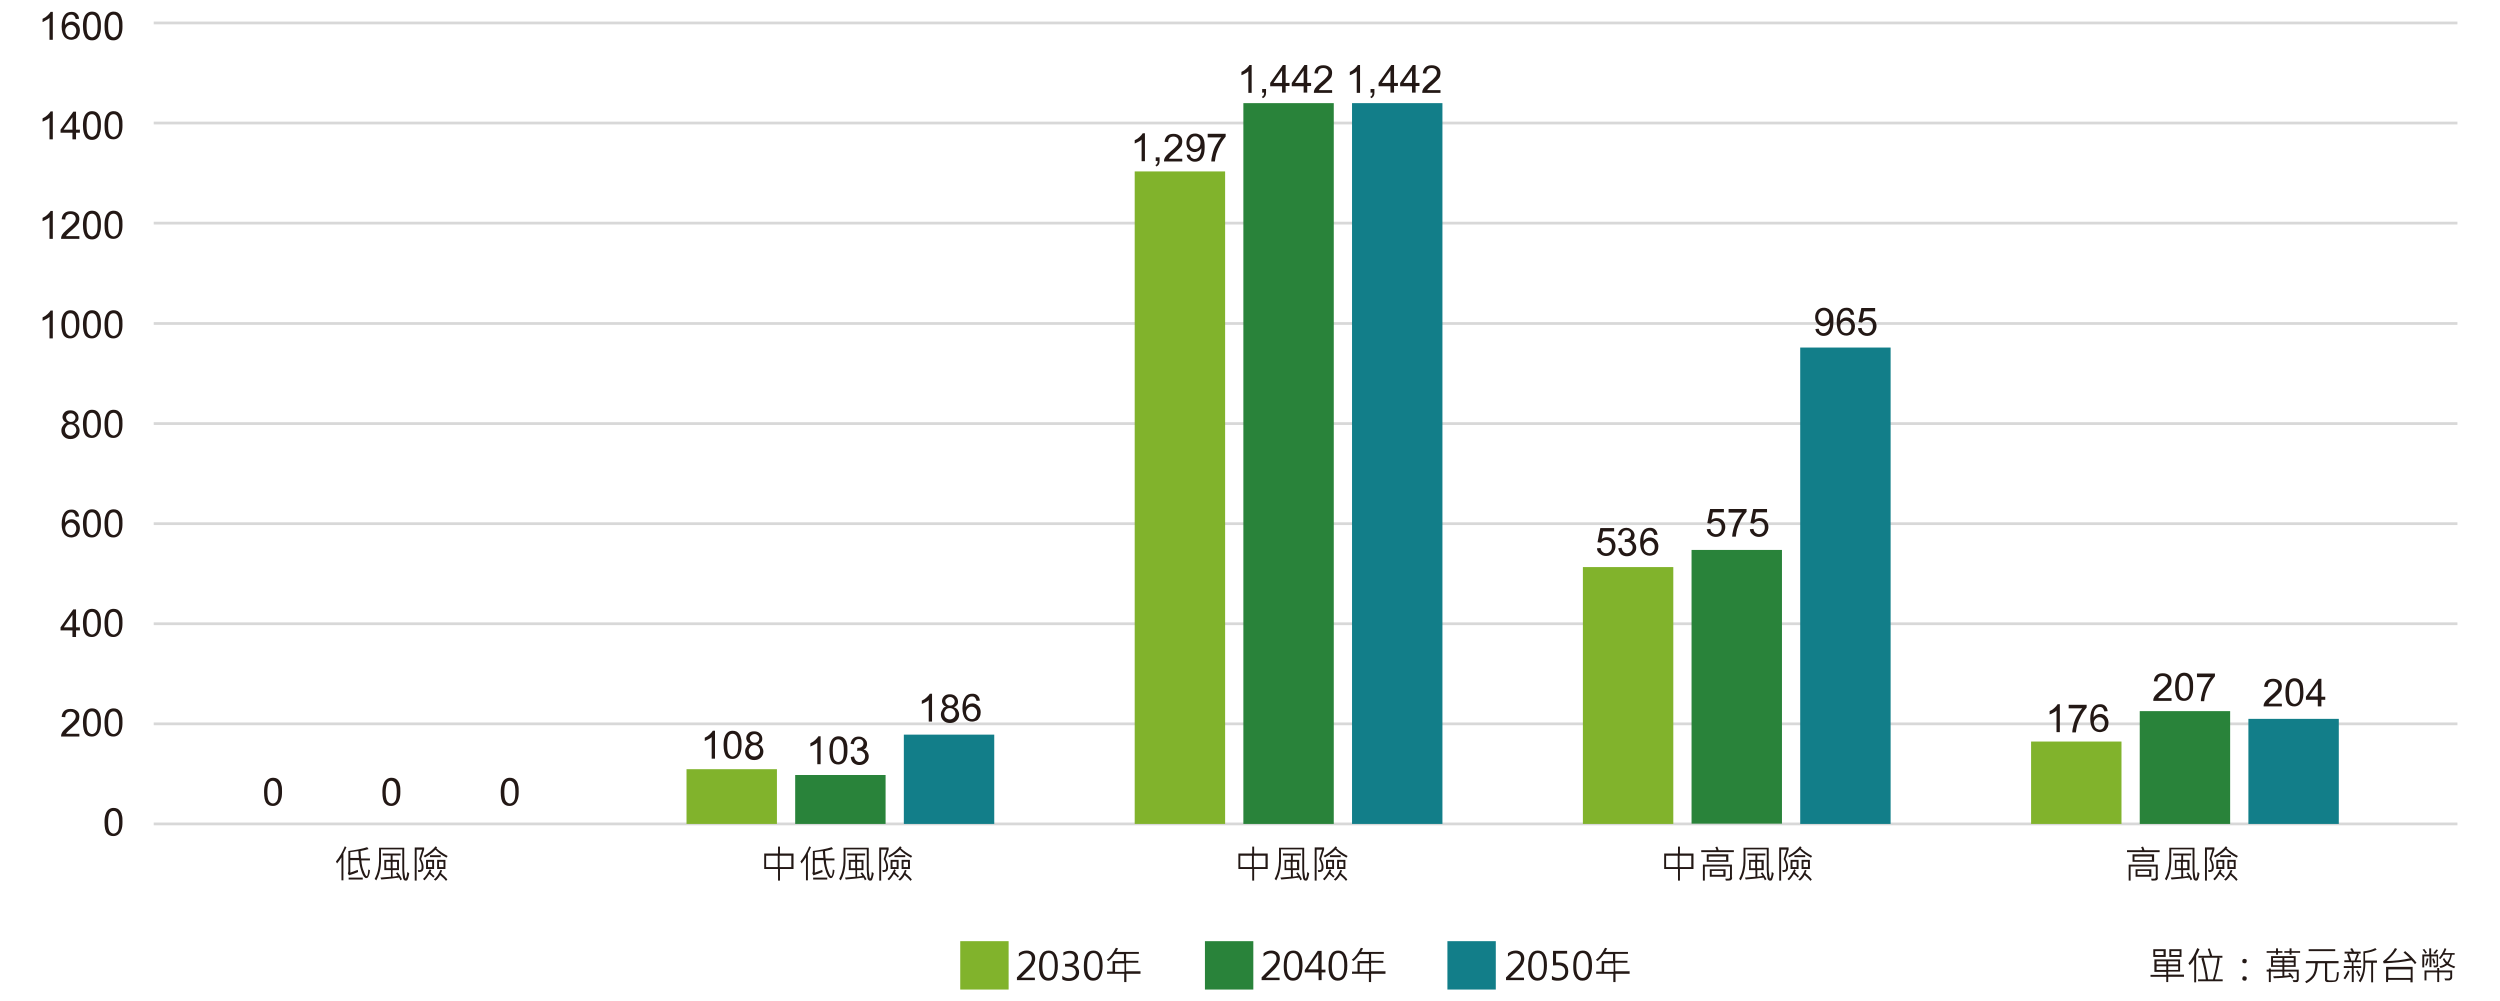 <?xml version="1.0" encoding="utf-8"?>
<!-- Generator: Adobe Illustrator 26.0.1, SVG Export Plug-In . SVG Version: 6.00 Build 0)  -->
<svg version="1.1" id="圖層_1" xmlns="http://www.w3.org/2000/svg" xmlns:xlink="http://www.w3.org/1999/xlink" x="0px" y="0px"
	 viewBox="0 0 904.2 362.2" style="enable-background:new 0 0 904.2 362.2;" xml:space="preserve">
<style type="text/css">
	.st0{fill:#231815;}
	.st1{fill:none;stroke:#D8D8D8;stroke-miterlimit:10;}
	.st2{fill:#81B32C;}
	.st3{fill:#29833A;}
	.st4{fill:#127E89;}
</style>
<g>
	<g>
		<g>
			<path class="st0" d="M789.9,353.3h-5.7v1.9h-0.7v-1.9h-5.7v-0.7h5.7v-1.1h-4.3V347h9.3v4.4h-4.3v1.1h5.7V353.3z M783.3,346.1
				h-4.5v-2.8h4.5V346.1z M782.5,345.4V344h-3v1.4H782.5z M783.5,348.8v-1.1H780v1.1H783.5z M783.5,350.8v-1.3H780v1.3H783.5z
				 M787.8,348.8v-1.1h-3.6v1.1H787.8z M787.8,350.8v-1.3h-3.6v1.3H787.8z M789,346.1h-4.4v-2.8h4.4V346.1z M788.3,345.4V344h-3v1.4
				H788.3z"/>
			<path class="st0" d="M795.5,343.3c-0.2,0.4-0.4,0.9-0.7,1.5l-0.5,0.9v9.6h-0.7V347c-0.4,0.7-0.9,1.4-1.6,2.1l-0.5-0.7
				c1.3-1.5,2.4-3.4,3.2-5.5L795.5,343.3z M804,354.9h-9v-0.7h2.8c-0.2-2.3-0.8-4.8-1.6-7.5l0.5-0.3h-1.6v-0.7h4.2
				c-0.2-0.9-0.5-1.7-0.8-2.5l0.7-0.2c0.3,0.8,0.6,1.7,0.9,2.7h3.7v0.7h-1.4l0.4,0.2c-0.4,2.9-1,5.4-1.7,7.6h2.8V354.9z M802,346.4
				H797c0.8,2.8,1.3,5.4,1.6,7.8h1.8C801.2,351.6,801.7,349,802,346.4z"/>
			<path class="st0" d="M811.8,346.8c0.2,0,0.4,0.1,0.6,0.2s0.2,0.3,0.2,0.6s-0.1,0.4-0.2,0.6c-0.2,0.2-0.3,0.2-0.6,0.2
				c-0.2,0-0.4-0.1-0.6-0.2s-0.2-0.3-0.2-0.6s0.1-0.4,0.2-0.6C811.4,346.9,811.6,346.8,811.8,346.8z M811.8,353.1
				c0.2,0,0.4,0.1,0.6,0.2c0.2,0.2,0.2,0.3,0.2,0.6c0,0.2-0.1,0.4-0.2,0.6c-0.2,0.2-0.3,0.2-0.6,0.2c-0.2,0-0.4-0.1-0.6-0.2
				c-0.2-0.2-0.2-0.3-0.2-0.6c0-0.2,0.1-0.4,0.2-0.6S811.6,353.1,811.8,353.1z"/>
			<path class="st0" d="M831.4,354.2c0,0.3-0.1,0.5-0.2,0.7c-0.1,0.2-0.3,0.3-0.5,0.3c-0.2,0-0.6,0-1.2,0l-0.3-0.7l1.1,0
				c0.3,0,0.4-0.1,0.4-0.4v-2.7h-4.5v1.5c0.6,0,1.2-0.1,1.9-0.2c-0.1-0.1-0.2-0.3-0.5-0.5l0.6-0.4c0.7,0.8,1.1,1.4,1.4,1.8L829,354
				c-0.1-0.2-0.2-0.5-0.5-0.7c-1.9,0.3-3.9,0.5-6.1,0.5l-0.2-0.7c1.2,0,2.4-0.1,3.3-0.1v-1.6h-4.2v3.8h-0.7v-3.8h-0.8v-0.7h0.8v-0.4
				h0.7v0.4h4.2v-1h-4.1v-3.9h8.9v3.9h-4.1v1h5.2V354.2z M825.5,344.6h-1.6v0.7h-0.7v-0.7h-3.4V344h3.4v-1h0.7v1h1.6V344.6z
				 M825.5,347.4v-0.9h-3.4v0.9H825.5z M825.5,349.1v-1h-3.4v1H825.5z M831.9,344.6h-3.1v0.7h-0.7v-0.7h-1.9V344h1.9v-1h0.7v1h3.1
				V344.6z M829.6,347.4v-0.9h-3.4v0.9H829.6z M829.6,349.1v-1h-3.4v1H829.6z"/>
			<path class="st0" d="M845.9,351.6c0,0.6-0.1,1.3-0.2,2c-0.1,0.7-0.4,1.1-0.7,1.3c-0.3,0.2-0.9,0.3-1.8,0.3c-0.6,0-1.1,0-1.4,0
				c-0.3,0-0.5-0.1-0.7-0.3s-0.2-0.4-0.2-0.7v-5.8h-2.6c-0.1,1.8-0.4,3.3-1,4.4c-0.6,1.1-1.6,2-3.1,2.8l-0.5-0.6
				c1-0.5,1.9-1.2,2.6-2.1c0.7-0.9,1.1-2.4,1.1-4.5H834v-0.8h11.8v0.8h-4.1v5.8c0,0.2,0.1,0.3,0.3,0.3c0.2,0.1,0.5,0.1,1,0.1
				c0.9,0,1.4,0,1.5-0.1c0.1,0,0.2-0.1,0.3-0.2c0.1-0.1,0.2-0.5,0.3-1c0.1-0.6,0.1-1.2,0.1-1.7L845.9,351.6z M844.7,344H835v-0.7
				h9.6V344z"/>
			<path class="st0" d="M849.8,351.3c-0.4,1.1-1,2.1-1.6,2.9l-0.6-0.4c0.5-0.6,1-1.6,1.6-2.8L849.8,351.3z M854.1,350.1h-2.8v5.1
				h-0.7v-5.1h-2.9v-0.7h2.9v-1.4h-2.7v-0.7h1.7c-0.1-0.4-0.3-1.1-0.7-2.1l0.5-0.3H848v-0.7h2.6c-0.1-0.3-0.3-0.7-0.6-1l0.7-0.3
				c0.2,0.3,0.5,0.7,0.7,1.3h2.4v0.7h-1.1l0.5,0.3c-0.2,0.5-0.5,1.2-0.9,2.1h1.6v0.7h-2.7v1.4h2.8V350.1z M852.5,345h-2.9
				c0.4,0.9,0.6,1.7,0.8,2.4h1.2C851.9,346.6,852.2,345.8,852.5,345z M853.7,352.8l-0.6,0.4c-0.2-0.6-0.5-1.2-1-2l0.6-0.3
				C853.1,351.5,853.4,352.1,853.7,352.8z M859.8,348.2h-1.5v7.1h-0.7v-7.1h-2.1c0,3.1-0.6,5.5-1.8,7.1l-0.6-0.5
				c0.6-0.9,1-1.8,1.3-2.8c0.3-0.9,0.4-2.2,0.4-3.7v-4.2c1.8-0.2,3.2-0.6,4.3-1.2l0.5,0.6c-1.2,0.6-2.6,1-4.2,1.2v2.7h4.3V348.2z"/>
			<path class="st0" d="M874,348.2l-0.6,0.5c-0.3-0.5-0.7-0.9-1.2-1.4c-2.9,0.6-6.3,1-10.1,1.1l-0.2-0.7c2.1-1.6,3.5-3.2,4.3-4.8
				l0.8,0.3c-0.8,1.4-2,2.8-3.8,4.4c3.1-0.1,5.9-0.4,8.4-1c-0.6-0.6-1.3-1.3-2.3-2.1l0.6-0.5C871.6,345.4,872.9,346.8,874,348.2z
				 M872.6,355.3h-0.8v-0.9h-8.1v0.8H863v-5.5h9.6V355.3z M871.9,353.7v-3.1h-8.1v3.1H871.9z"/>
			<path class="st0" d="M881.9,348.9c0,0.7-0.4,1-1.1,1c-0.1,0-0.3,0-0.5,0l-0.2-0.7c0.2,0,0.4,0,0.6,0c0.4,0,0.6-0.1,0.6-0.4v-2.9
				h-1.9v3.9h-0.7v-3.9h-1.9v4h-0.7v-4.7h2.5V343h0.7v2.2h2.5V348.9z M877.8,344.6l-0.6,0.3c-0.2-0.4-0.5-0.9-1-1.4l0.6-0.3
				C877.2,343.7,877.5,344.2,877.8,344.6z M886.9,353.5c0,0.3-0.1,0.5-0.3,0.7c-0.2,0.2-0.4,0.3-0.7,0.4c-0.3,0-0.8,0-1.5,0
				l-0.3-0.7l1.6,0c0.1,0,0.2-0.1,0.3-0.2c0.1-0.1,0.2-0.2,0.2-0.3v-1.7h-4v3.5h-0.7v-3.5h-3.9v2.9h-0.7v-3.6h4.6v-0.9h0.7v0.9h4.7
				V353.5z M878.3,346.7c-0.1,1-0.3,1.8-0.6,2.5l-0.6-0.1c0.3-0.6,0.5-1.4,0.6-2.5L878.3,346.7z M880.8,348.3l-0.6,0.3
				c-0.1-0.5-0.3-1.1-0.5-1.8l0.5-0.2C880.5,347.1,880.7,347.7,880.8,348.3z M881.8,343.6c-0.4,0.6-0.7,1.1-1.1,1.4l-0.6-0.3
				c0.4-0.4,0.8-0.8,1.1-1.3L881.8,343.6z M888,349.6l-0.4,0.6c-0.9-0.3-1.7-0.7-2.5-1.2c-0.7,0.5-1.5,0.9-2.4,1.1l-0.4-0.6
				c0.9-0.2,1.6-0.5,2.3-1c-0.5-0.5-0.8-1-1.1-1.6l0.5-0.4c0.4,0.7,0.8,1.2,1.1,1.5c0.6-0.8,1-1.7,1.1-2.7h-2.4
				c-0.4,0.6-0.8,1.2-1.2,1.6l-0.5-0.4c0.8-0.9,1.5-2.1,2.1-3.6l0.6,0.3c-0.2,0.5-0.4,1-0.7,1.5h3.7v0.6h-1
				c-0.2,1.2-0.6,2.3-1.2,3.1C886.3,349,887.1,349.3,888,349.6z"/>
		</g>
	</g>
	<line class="st1" x1="55.6" y1="8.3" x2="888.8" y2="8.3"/>
	<line class="st1" x1="55.6" y1="44.5" x2="888.8" y2="44.5"/>
	<line class="st1" x1="55.6" y1="80.7" x2="888.8" y2="80.7"/>
	<line class="st1" x1="55.6" y1="117" x2="888.8" y2="117"/>
	<line class="st1" x1="55.6" y1="153.2" x2="888.8" y2="153.2"/>
	<line class="st1" x1="55.6" y1="189.4" x2="888.8" y2="189.4"/>
	<line class="st1" x1="55.6" y1="225.6" x2="888.8" y2="225.6"/>
	<line class="st1" x1="55.6" y1="261.8" x2="888.8" y2="261.8"/>
	<line class="st1" x1="55.6" y1="298" x2="888.8" y2="298"/>
	<g>
		<g>
			<path class="st0" d="M19.1,14.4h-1.2V6.5c-0.3,0.3-0.7,0.6-1.2,0.8S15.8,7.9,15.4,8V6.8c0.7-0.3,1.3-0.7,1.8-1.2s0.9-0.9,1.1-1.3
				h0.8V14.4z"/>
			<path class="st0" d="M28.6,6.8l-1.2,0.1c-0.1-0.5-0.3-0.8-0.5-1.1c-0.3-0.4-0.7-0.5-1.2-0.5c-0.4,0-0.7,0.1-1,0.3
				c-0.4,0.3-0.7,0.7-0.9,1.2s-0.3,1.3-0.3,2.3c0.3-0.5,0.7-0.8,1.1-1s0.9-0.3,1.3-0.3c0.8,0,1.5,0.3,2.1,0.9
				c0.6,0.6,0.9,1.4,0.9,2.3c0,0.6-0.1,1.2-0.4,1.8c-0.3,0.5-0.6,1-1.1,1.2s-1,0.4-1.6,0.4c-1,0-1.9-0.4-2.5-1.1c-0.6-0.8-1-2-1-3.7
				c0-1.9,0.4-3.3,1.1-4.2c0.6-0.8,1.5-1.1,2.5-1.1c0.8,0,1.4,0.2,1.9,0.7S28.5,6,28.6,6.8z M23.6,11.1c0,0.4,0.1,0.8,0.3,1.2
				s0.4,0.7,0.8,0.9c0.3,0.2,0.7,0.3,1,0.3c0.5,0,1-0.2,1.3-0.6s0.6-1,0.6-1.7c0-0.7-0.2-1.2-0.6-1.6C26.6,9.2,26.2,9,25.6,9
				c-0.6,0-1,0.2-1.4,0.6C23.8,10,23.6,10.5,23.6,11.1z"/>
			<path class="st0" d="M30,9.4c0-1.2,0.1-2.1,0.4-2.9c0.2-0.7,0.6-1.3,1.1-1.7s1.1-0.6,1.8-0.6c0.5,0,1,0.1,1.4,0.3
				c0.4,0.2,0.7,0.5,1,0.9C36,6,36.2,6.5,36.3,7.1c0.2,0.6,0.2,1.4,0.2,2.4c0,1.2-0.1,2.1-0.4,2.8C36,13,35.6,13.6,35.1,14
				c-0.5,0.4-1.1,0.6-1.8,0.6c-1,0-1.7-0.3-2.3-1C30.4,12.7,30,11.3,30,9.4z M31.3,9.4c0,1.6,0.2,2.7,0.6,3.3
				c0.4,0.5,0.9,0.8,1.4,0.8s1-0.3,1.4-0.8s0.6-1.6,0.6-3.3c0-1.6-0.2-2.7-0.6-3.3s-0.9-0.8-1.4-0.8c-0.6,0-1,0.2-1.4,0.7
				C31.5,6.7,31.3,7.8,31.3,9.4z"/>
			<path class="st0" d="M37.8,9.4c0-1.2,0.1-2.1,0.4-2.9c0.2-0.7,0.6-1.3,1.1-1.7s1.1-0.6,1.8-0.6c0.5,0,1,0.1,1.4,0.3
				c0.4,0.2,0.7,0.5,1,0.9C43.8,6,44,6.5,44.1,7.1c0.2,0.6,0.2,1.4,0.2,2.4c0,1.2-0.1,2.1-0.4,2.8c-0.2,0.7-0.6,1.3-1.1,1.7
				c-0.5,0.4-1.1,0.6-1.8,0.6c-1,0-1.7-0.3-2.3-1C38.1,12.7,37.8,11.3,37.8,9.4z M39.1,9.4c0,1.6,0.2,2.7,0.6,3.3
				c0.4,0.5,0.9,0.8,1.4,0.8s1-0.3,1.4-0.8s0.6-1.6,0.6-3.3c0-1.6-0.2-2.7-0.6-3.3s-0.9-0.8-1.4-0.8c-0.6,0-1,0.2-1.4,0.7
				C39.3,6.7,39.1,7.8,39.1,9.4z"/>
			<path class="st0" d="M19.1,50.4h-1.2v-7.8c-0.3,0.3-0.7,0.6-1.2,0.8s-0.9,0.5-1.3,0.6v-1.2c0.7-0.3,1.3-0.7,1.8-1.2
				s0.9-0.9,1.1-1.3h0.8V50.4z"/>
			<path class="st0" d="M26.2,50.4V48h-4.3v-1.1l4.6-6.5h1v6.5h1.4V48h-1.4v2.4H26.2z M26.2,46.9v-4.5L23,46.9H26.2z"/>
			<path class="st0" d="M30,45.4c0-1.2,0.1-2.1,0.4-2.9c0.2-0.7,0.6-1.3,1.1-1.7s1.1-0.6,1.8-0.6c0.5,0,1,0.1,1.4,0.3
				c0.4,0.2,0.7,0.5,1,0.9c0.3,0.4,0.5,0.9,0.6,1.5c0.2,0.6,0.2,1.4,0.2,2.4c0,1.2-0.1,2.1-0.4,2.8C36,49,35.6,49.6,35.1,50
				c-0.5,0.4-1.1,0.6-1.8,0.6c-1,0-1.7-0.3-2.3-1C30.4,48.7,30,47.3,30,45.4z M31.3,45.4c0,1.6,0.2,2.7,0.6,3.3
				c0.4,0.5,0.9,0.8,1.4,0.8s1-0.3,1.4-0.8s0.6-1.6,0.6-3.3c0-1.6-0.2-2.7-0.6-3.3s-0.9-0.8-1.4-0.8c-0.6,0-1,0.2-1.4,0.7
				C31.5,42.7,31.3,43.8,31.3,45.4z"/>
			<path class="st0" d="M37.8,45.4c0-1.2,0.1-2.1,0.4-2.9c0.2-0.7,0.6-1.3,1.1-1.7s1.1-0.6,1.8-0.6c0.5,0,1,0.1,1.4,0.3
				c0.4,0.2,0.7,0.5,1,0.9c0.3,0.4,0.5,0.9,0.6,1.5c0.2,0.6,0.2,1.4,0.2,2.4c0,1.2-0.1,2.1-0.4,2.8c-0.2,0.7-0.6,1.3-1.1,1.7
				c-0.5,0.4-1.1,0.6-1.8,0.6c-1,0-1.7-0.3-2.3-1C38.1,48.7,37.8,47.3,37.8,45.4z M39.1,45.4c0,1.6,0.2,2.7,0.6,3.3
				c0.4,0.5,0.9,0.8,1.4,0.8s1-0.3,1.4-0.8s0.6-1.6,0.6-3.3c0-1.6-0.2-2.7-0.6-3.3s-0.9-0.8-1.4-0.8c-0.6,0-1,0.2-1.4,0.7
				C39.3,42.7,39.1,43.8,39.1,45.4z"/>
			<path class="st0" d="M19.1,86.4h-1.2v-7.8c-0.3,0.3-0.7,0.6-1.2,0.8s-0.9,0.5-1.3,0.6v-1.2c0.7-0.3,1.3-0.7,1.8-1.2
				s0.9-0.9,1.1-1.3h0.8V86.4z"/>
			<path class="st0" d="M28.7,85.2v1.2h-6.6c0-0.3,0-0.6,0.1-0.9c0.2-0.5,0.4-0.9,0.8-1.3s0.9-0.9,1.6-1.5c1.1-0.9,1.8-1.6,2.2-2.1
				c0.4-0.5,0.6-1,0.6-1.5c0-0.5-0.2-0.9-0.5-1.2c-0.3-0.3-0.8-0.5-1.4-0.5c-0.6,0-1.1,0.2-1.4,0.5s-0.5,0.8-0.5,1.5l-1.3-0.1
				c0.1-0.9,0.4-1.7,1-2.2c0.6-0.5,1.3-0.7,2.3-0.7c1,0,1.7,0.3,2.3,0.8s0.8,1.2,0.8,2c0,0.4-0.1,0.8-0.2,1.2s-0.4,0.8-0.8,1.2
				s-1,1-1.9,1.8c-0.7,0.6-1.2,1-1.4,1.3c-0.2,0.2-0.4,0.4-0.5,0.7H28.7z"/>
			<path class="st0" d="M30,81.4c0-1.2,0.1-2.1,0.4-2.9c0.2-0.7,0.6-1.3,1.1-1.7s1.1-0.6,1.8-0.6c0.5,0,1,0.1,1.4,0.3
				c0.4,0.2,0.7,0.5,1,0.9c0.3,0.4,0.5,0.9,0.6,1.5c0.2,0.6,0.2,1.4,0.2,2.4c0,1.2-0.1,2.1-0.4,2.8C36,85,35.6,85.6,35.1,86
				c-0.5,0.4-1.1,0.6-1.8,0.6c-1,0-1.7-0.3-2.3-1C30.4,84.7,30,83.3,30,81.4z M31.3,81.4c0,1.6,0.2,2.7,0.6,3.3
				c0.4,0.5,0.9,0.8,1.4,0.8s1-0.3,1.4-0.8s0.6-1.6,0.6-3.3c0-1.6-0.2-2.7-0.6-3.3s-0.9-0.8-1.4-0.8c-0.6,0-1,0.2-1.4,0.7
				C31.5,78.7,31.3,79.8,31.3,81.4z"/>
			<path class="st0" d="M37.8,81.4c0-1.2,0.1-2.1,0.4-2.9c0.2-0.7,0.6-1.3,1.1-1.7s1.1-0.6,1.8-0.6c0.5,0,1,0.1,1.4,0.3
				c0.4,0.2,0.7,0.5,1,0.9c0.3,0.4,0.5,0.9,0.6,1.5c0.2,0.6,0.2,1.4,0.2,2.4c0,1.2-0.1,2.1-0.4,2.8c-0.2,0.7-0.6,1.3-1.1,1.7
				c-0.5,0.4-1.1,0.6-1.8,0.6c-1,0-1.7-0.3-2.3-1C38.1,84.7,37.8,83.3,37.8,81.4z M39.1,81.4c0,1.6,0.2,2.7,0.6,3.3
				c0.4,0.5,0.9,0.8,1.4,0.8s1-0.3,1.4-0.8s0.6-1.6,0.6-3.3c0-1.6-0.2-2.7-0.6-3.3s-0.9-0.8-1.4-0.8c-0.6,0-1,0.2-1.4,0.7
				C39.3,78.7,39.1,79.8,39.1,81.4z"/>
			<path class="st0" d="M19.1,122.4h-1.2v-7.8c-0.3,0.3-0.7,0.6-1.2,0.8s-0.9,0.5-1.3,0.6v-1.2c0.7-0.3,1.3-0.7,1.8-1.2
				s0.9-0.9,1.1-1.3h0.8V122.4z"/>
			<path class="st0" d="M22.2,117.4c0-1.2,0.1-2.1,0.4-2.9c0.2-0.7,0.6-1.3,1.1-1.7s1.1-0.6,1.8-0.6c0.5,0,1,0.1,1.4,0.3
				c0.4,0.2,0.7,0.5,1,0.9c0.3,0.4,0.5,0.9,0.6,1.5c0.2,0.6,0.2,1.4,0.2,2.4c0,1.2-0.1,2.1-0.4,2.8c-0.2,0.7-0.6,1.3-1.1,1.7
				c-0.5,0.4-1.1,0.6-1.8,0.6c-1,0-1.7-0.3-2.3-1C22.6,120.7,22.2,119.3,22.2,117.4z M23.5,117.4c0,1.6,0.2,2.7,0.6,3.3
				c0.4,0.5,0.9,0.8,1.4,0.8s1-0.3,1.4-0.8s0.6-1.6,0.6-3.3c0-1.6-0.2-2.7-0.6-3.3s-0.9-0.8-1.4-0.8c-0.6,0-1,0.2-1.4,0.7
				C23.7,114.7,23.5,115.8,23.5,117.4z"/>
			<path class="st0" d="M30,117.4c0-1.2,0.1-2.1,0.4-2.9c0.2-0.7,0.6-1.3,1.1-1.7s1.1-0.6,1.8-0.6c0.5,0,1,0.1,1.4,0.3
				c0.4,0.2,0.7,0.5,1,0.9c0.3,0.4,0.5,0.9,0.6,1.5c0.2,0.6,0.2,1.4,0.2,2.4c0,1.2-0.1,2.1-0.4,2.8c-0.2,0.7-0.6,1.3-1.1,1.7
				c-0.5,0.4-1.1,0.6-1.8,0.6c-1,0-1.7-0.3-2.3-1C30.4,120.7,30,119.3,30,117.4z M31.3,117.4c0,1.6,0.2,2.7,0.6,3.3
				c0.4,0.5,0.9,0.8,1.4,0.8s1-0.3,1.4-0.8s0.6-1.6,0.6-3.3c0-1.6-0.2-2.7-0.6-3.3s-0.9-0.8-1.4-0.8c-0.6,0-1,0.2-1.4,0.7
				C31.5,114.7,31.3,115.8,31.3,117.4z"/>
			<path class="st0" d="M37.8,117.4c0-1.2,0.1-2.1,0.4-2.9c0.2-0.7,0.6-1.3,1.1-1.7s1.1-0.6,1.8-0.6c0.5,0,1,0.1,1.4,0.3
				c0.4,0.2,0.7,0.5,1,0.9c0.3,0.4,0.5,0.9,0.6,1.5c0.2,0.6,0.2,1.4,0.2,2.4c0,1.2-0.1,2.1-0.4,2.8c-0.2,0.7-0.6,1.3-1.1,1.7
				c-0.5,0.4-1.1,0.6-1.8,0.6c-1,0-1.7-0.3-2.3-1C38.1,120.7,37.8,119.3,37.8,117.4z M39.1,117.4c0,1.6,0.2,2.7,0.6,3.3
				c0.4,0.5,0.9,0.8,1.4,0.8s1-0.3,1.4-0.8s0.6-1.6,0.6-3.3c0-1.6-0.2-2.7-0.6-3.3s-0.9-0.8-1.4-0.8c-0.6,0-1,0.2-1.4,0.7
				C39.3,114.7,39.1,115.8,39.1,117.4z"/>
			<path class="st0" d="M24.1,152.9c-0.5-0.2-0.9-0.5-1.1-0.8s-0.4-0.8-0.4-1.2c0-0.7,0.3-1.3,0.8-1.8s1.2-0.7,2.1-0.7
				c0.9,0,1.6,0.3,2.1,0.8c0.5,0.5,0.8,1.1,0.8,1.9c0,0.5-0.1,0.9-0.4,1.2c-0.2,0.3-0.6,0.6-1.1,0.8c0.6,0.2,1.1,0.5,1.4,1
				s0.5,1,0.5,1.6c0,0.9-0.3,1.6-0.9,2.2s-1.4,0.9-2.4,0.9s-1.8-0.3-2.4-0.9c-0.6-0.6-0.9-1.3-0.9-2.2c0-0.7,0.2-1.2,0.5-1.6
				C23.1,153.4,23.5,153.1,24.1,152.9z M23.5,155.5c0,0.4,0.1,0.7,0.2,1s0.4,0.6,0.7,0.8c0.3,0.2,0.7,0.3,1.1,0.3
				c0.6,0,1.1-0.2,1.5-0.6s0.6-0.9,0.6-1.4c0-0.6-0.2-1.1-0.6-1.5s-0.9-0.6-1.5-0.6c-0.6,0-1.1,0.2-1.4,0.6S23.5,154.9,23.5,155.5z
				 M23.9,150.9c0,0.5,0.2,0.9,0.5,1.2s0.7,0.5,1.2,0.5c0.5,0,0.9-0.1,1.2-0.4c0.3-0.3,0.5-0.7,0.5-1.1c0-0.5-0.2-0.8-0.5-1.1
				c-0.3-0.3-0.7-0.5-1.2-0.5c-0.5,0-0.9,0.2-1.2,0.5S23.9,150.4,23.9,150.9z"/>
			<path class="st0" d="M30,153.4c0-1.2,0.1-2.1,0.4-2.9c0.2-0.7,0.6-1.3,1.1-1.7s1.1-0.6,1.8-0.6c0.5,0,1,0.1,1.4,0.3
				c0.4,0.2,0.7,0.5,1,0.9c0.3,0.4,0.5,0.9,0.6,1.5c0.2,0.6,0.2,1.4,0.2,2.4c0,1.2-0.1,2.1-0.4,2.8c-0.2,0.7-0.6,1.3-1.1,1.7
				c-0.5,0.4-1.1,0.6-1.8,0.6c-1,0-1.7-0.3-2.3-1C30.4,156.7,30,155.3,30,153.4z M31.3,153.4c0,1.6,0.2,2.7,0.6,3.3
				c0.4,0.5,0.9,0.8,1.4,0.8s1-0.3,1.4-0.8s0.6-1.6,0.6-3.3c0-1.6-0.2-2.7-0.6-3.3s-0.9-0.8-1.4-0.8c-0.6,0-1,0.2-1.4,0.7
				C31.5,150.7,31.3,151.8,31.3,153.4z"/>
			<path class="st0" d="M37.8,153.4c0-1.2,0.1-2.1,0.4-2.9c0.2-0.7,0.6-1.3,1.1-1.7s1.1-0.6,1.8-0.6c0.5,0,1,0.1,1.4,0.3
				c0.4,0.2,0.7,0.5,1,0.9c0.3,0.4,0.5,0.9,0.6,1.5c0.2,0.6,0.2,1.4,0.2,2.4c0,1.2-0.1,2.1-0.4,2.8c-0.2,0.7-0.6,1.3-1.1,1.7
				c-0.5,0.4-1.1,0.6-1.8,0.6c-1,0-1.7-0.3-2.3-1C38.1,156.7,37.8,155.3,37.8,153.4z M39.1,153.4c0,1.6,0.2,2.7,0.6,3.3
				c0.4,0.5,0.9,0.8,1.4,0.8s1-0.3,1.4-0.8s0.6-1.6,0.6-3.3c0-1.6-0.2-2.7-0.6-3.3s-0.9-0.8-1.4-0.8c-0.6,0-1,0.2-1.4,0.7
				C39.3,150.7,39.1,151.8,39.1,153.4z"/>
			<path class="st0" d="M28.6,186.8l-1.2,0.1c-0.1-0.5-0.3-0.8-0.5-1.1c-0.3-0.4-0.7-0.5-1.2-0.5c-0.4,0-0.7,0.1-1,0.3
				c-0.4,0.3-0.7,0.7-0.9,1.2s-0.3,1.3-0.3,2.3c0.3-0.5,0.7-0.8,1.1-1s0.9-0.3,1.3-0.3c0.8,0,1.5,0.3,2.1,0.9
				c0.6,0.6,0.9,1.4,0.9,2.3c0,0.6-0.1,1.2-0.4,1.8c-0.3,0.5-0.6,1-1.1,1.2s-1,0.4-1.6,0.4c-1,0-1.9-0.4-2.5-1.1c-0.6-0.8-1-2-1-3.7
				c0-1.9,0.4-3.3,1.1-4.2c0.6-0.8,1.5-1.1,2.5-1.1c0.8,0,1.4,0.2,1.9,0.7S28.5,186,28.6,186.8z M23.6,191.1c0,0.4,0.1,0.8,0.3,1.2
				s0.4,0.7,0.8,0.9c0.3,0.2,0.7,0.3,1,0.3c0.5,0,1-0.2,1.3-0.6s0.6-1,0.6-1.7c0-0.7-0.2-1.2-0.6-1.6c-0.4-0.4-0.8-0.6-1.4-0.6
				c-0.6,0-1,0.2-1.4,0.6C23.8,190,23.6,190.5,23.6,191.1z"/>
			<path class="st0" d="M30,189.4c0-1.2,0.1-2.1,0.4-2.9c0.2-0.7,0.6-1.3,1.1-1.7s1.1-0.6,1.8-0.6c0.5,0,1,0.1,1.4,0.3
				c0.4,0.2,0.7,0.5,1,0.9c0.3,0.4,0.5,0.9,0.6,1.5c0.2,0.6,0.2,1.4,0.2,2.4c0,1.2-0.1,2.1-0.4,2.8c-0.2,0.7-0.6,1.3-1.1,1.7
				c-0.5,0.4-1.1,0.6-1.8,0.6c-1,0-1.7-0.3-2.3-1C30.4,192.7,30,191.3,30,189.4z M31.3,189.4c0,1.6,0.2,2.7,0.6,3.3
				c0.4,0.5,0.9,0.8,1.4,0.8s1-0.3,1.4-0.8s0.6-1.6,0.6-3.3c0-1.6-0.2-2.7-0.6-3.3s-0.9-0.8-1.4-0.8c-0.6,0-1,0.2-1.4,0.7
				C31.5,186.7,31.3,187.8,31.3,189.4z"/>
			<path class="st0" d="M37.8,189.4c0-1.2,0.1-2.1,0.4-2.9c0.2-0.7,0.6-1.3,1.1-1.7s1.1-0.6,1.8-0.6c0.5,0,1,0.1,1.4,0.3
				c0.4,0.2,0.7,0.5,1,0.9c0.3,0.4,0.5,0.9,0.6,1.5c0.2,0.6,0.2,1.4,0.2,2.4c0,1.2-0.1,2.1-0.4,2.8c-0.2,0.7-0.6,1.3-1.1,1.7
				c-0.5,0.4-1.1,0.6-1.8,0.6c-1,0-1.7-0.3-2.3-1C38.1,192.7,37.8,191.3,37.8,189.4z M39.1,189.4c0,1.6,0.2,2.7,0.6,3.3
				c0.4,0.5,0.9,0.8,1.4,0.8s1-0.3,1.4-0.8s0.6-1.6,0.6-3.3c0-1.6-0.2-2.7-0.6-3.3s-0.9-0.8-1.4-0.8c-0.6,0-1,0.2-1.4,0.7
				C39.3,186.7,39.1,187.8,39.1,189.4z"/>
			<path class="st0" d="M26.2,230.4V228h-4.3v-1.1l4.6-6.5h1v6.5h1.4v1.1h-1.4v2.4H26.2z M26.2,226.9v-4.5l-3.1,4.5H26.2z"/>
			<path class="st0" d="M30,225.4c0-1.2,0.1-2.1,0.4-2.9c0.2-0.7,0.6-1.3,1.1-1.7s1.1-0.6,1.8-0.6c0.5,0,1,0.1,1.4,0.3
				c0.4,0.2,0.7,0.5,1,0.9c0.3,0.4,0.5,0.9,0.6,1.5c0.2,0.6,0.2,1.4,0.2,2.4c0,1.2-0.1,2.1-0.4,2.8c-0.2,0.7-0.6,1.3-1.1,1.7
				c-0.5,0.4-1.1,0.6-1.8,0.6c-1,0-1.7-0.3-2.3-1C30.4,228.7,30,227.3,30,225.4z M31.3,225.4c0,1.6,0.2,2.7,0.6,3.3
				c0.4,0.5,0.9,0.8,1.4,0.8s1-0.3,1.4-0.8s0.6-1.6,0.6-3.3c0-1.6-0.2-2.7-0.6-3.3s-0.9-0.8-1.4-0.8c-0.6,0-1,0.2-1.4,0.7
				C31.5,222.7,31.3,223.8,31.3,225.4z"/>
			<path class="st0" d="M37.8,225.4c0-1.2,0.1-2.1,0.4-2.9c0.2-0.7,0.6-1.3,1.1-1.7s1.1-0.6,1.8-0.6c0.5,0,1,0.1,1.4,0.3
				c0.4,0.2,0.7,0.5,1,0.9c0.3,0.4,0.5,0.9,0.6,1.5c0.2,0.6,0.2,1.4,0.2,2.4c0,1.2-0.1,2.1-0.4,2.8c-0.2,0.7-0.6,1.3-1.1,1.7
				c-0.5,0.4-1.1,0.6-1.8,0.6c-1,0-1.7-0.3-2.3-1C38.1,228.7,37.8,227.3,37.8,225.4z M39.1,225.4c0,1.6,0.2,2.7,0.6,3.3
				c0.4,0.5,0.9,0.8,1.4,0.8s1-0.3,1.4-0.8s0.6-1.6,0.6-3.3c0-1.6-0.2-2.7-0.6-3.3s-0.9-0.8-1.4-0.8c-0.6,0-1,0.2-1.4,0.7
				C39.3,222.7,39.1,223.8,39.1,225.4z"/>
			<path class="st0" d="M28.7,265.2v1.2h-6.6c0-0.3,0-0.6,0.1-0.9c0.2-0.5,0.4-0.9,0.8-1.3s0.9-0.9,1.6-1.5c1.1-0.9,1.8-1.6,2.2-2.1
				c0.4-0.5,0.6-1,0.6-1.5c0-0.5-0.2-0.9-0.5-1.2c-0.3-0.3-0.8-0.5-1.4-0.5c-0.6,0-1.1,0.2-1.4,0.5s-0.5,0.8-0.5,1.5l-1.3-0.1
				c0.1-0.9,0.4-1.7,1-2.2c0.6-0.5,1.3-0.7,2.3-0.7c1,0,1.7,0.3,2.3,0.8s0.8,1.2,0.8,2c0,0.4-0.1,0.8-0.2,1.2s-0.4,0.8-0.8,1.2
				s-1,1-1.9,1.8c-0.7,0.6-1.2,1-1.4,1.3c-0.2,0.2-0.4,0.4-0.5,0.7H28.7z"/>
			<path class="st0" d="M30,261.4c0-1.2,0.1-2.1,0.4-2.9c0.2-0.7,0.6-1.3,1.1-1.7s1.1-0.6,1.8-0.6c0.5,0,1,0.1,1.4,0.3
				c0.4,0.2,0.7,0.5,1,0.9c0.3,0.4,0.5,0.9,0.6,1.5c0.2,0.6,0.2,1.4,0.2,2.4c0,1.2-0.1,2.1-0.4,2.8c-0.2,0.7-0.6,1.3-1.1,1.7
				c-0.5,0.4-1.1,0.6-1.8,0.6c-1,0-1.7-0.3-2.3-1C30.4,264.7,30,263.3,30,261.4z M31.3,261.4c0,1.6,0.2,2.7,0.6,3.3
				c0.4,0.5,0.9,0.8,1.4,0.8s1-0.3,1.4-0.8s0.6-1.6,0.6-3.3c0-1.6-0.2-2.7-0.6-3.3s-0.9-0.8-1.4-0.8c-0.6,0-1,0.2-1.4,0.7
				C31.5,258.7,31.3,259.8,31.3,261.4z"/>
			<path class="st0" d="M37.8,261.4c0-1.2,0.1-2.1,0.4-2.9c0.2-0.7,0.6-1.3,1.1-1.7s1.1-0.6,1.8-0.6c0.5,0,1,0.1,1.4,0.3
				c0.4,0.2,0.7,0.5,1,0.9c0.3,0.4,0.5,0.9,0.6,1.5c0.2,0.6,0.2,1.4,0.2,2.4c0,1.2-0.1,2.1-0.4,2.8c-0.2,0.7-0.6,1.3-1.1,1.7
				c-0.5,0.4-1.1,0.6-1.8,0.6c-1,0-1.7-0.3-2.3-1C38.1,264.7,37.8,263.3,37.8,261.4z M39.1,261.4c0,1.6,0.2,2.7,0.6,3.3
				c0.4,0.5,0.9,0.8,1.4,0.8s1-0.3,1.4-0.8s0.6-1.6,0.6-3.3c0-1.6-0.2-2.7-0.6-3.3s-0.9-0.8-1.4-0.8c-0.6,0-1,0.2-1.4,0.7
				C39.3,258.7,39.1,259.8,39.1,261.4z"/>
			<path class="st0" d="M37.8,297.4c0-1.2,0.1-2.1,0.4-2.9c0.2-0.7,0.6-1.3,1.1-1.7s1.1-0.6,1.8-0.6c0.5,0,1,0.1,1.4,0.3
				c0.4,0.2,0.7,0.5,1,0.9c0.3,0.4,0.5,0.9,0.6,1.5c0.2,0.6,0.2,1.4,0.2,2.4c0,1.2-0.1,2.1-0.4,2.8c-0.2,0.7-0.6,1.3-1.1,1.7
				c-0.5,0.4-1.1,0.6-1.8,0.6c-1,0-1.7-0.3-2.3-1C38.1,300.7,37.8,299.3,37.8,297.4z M39.1,297.4c0,1.6,0.2,2.7,0.6,3.3
				c0.4,0.5,0.9,0.8,1.4,0.8s1-0.3,1.4-0.8s0.6-1.6,0.6-3.3c0-1.6-0.2-2.7-0.6-3.3s-0.9-0.8-1.4-0.8c-0.6,0-1,0.2-1.4,0.7
				C39.3,294.7,39.1,295.8,39.1,297.4z"/>
		</g>
	</g>
	<g>
		<g>
			<path class="st0" d="M125.3,306.4c-0.2,0.4-0.4,1-0.7,1.5l-0.4,0.8v9.7h-0.7v-8.3c-0.5,0.8-1,1.5-1.6,2.2l-0.4-0.7
				c1.3-1.6,2.4-3.5,3.2-5.5L125.3,306.4z M133.8,314.7c0,0.6-0.1,1.1-0.3,1.7c-0.2,0.5-0.3,0.8-0.5,1c-0.1,0.1-0.3,0.2-0.5,0.2
				c-0.6,0-1.1-0.7-1.6-2c-0.5-1.4-0.9-2.9-1-4.5h-3.2v4.5c0.7-0.2,1.6-0.6,2.7-1l0.1,0.8c-0.9,0.4-2,0.8-3.3,1.2l-0.4-0.7
				c0.1-0.3,0.2-0.6,0.2-0.8v-7.3c2.8-0.4,5.1-0.8,6.8-1.4l0.5,0.7c-0.8,0.2-1.7,0.5-2.9,0.7c0,0.8,0.1,1.7,0.2,2.7h3.2v0.7h-3.1
				c0.1,1.5,0.4,2.9,0.9,4c0.4,1.1,0.8,1.7,1,1.7c0.3,0,0.5-0.8,0.6-2.4L133.8,314.7z M131.2,318.1h-5.1v-0.7h5.1V318.1z
				 M129.8,310.3l-0.2-2.5c-1.1,0.2-2,0.3-2.9,0.4v2.1H129.8z"/>
			<path class="st0" d="M148,315.8c0,0.4-0.1,0.8-0.3,1.5c-0.2,0.6-0.3,1-0.5,1.1c-0.2,0.1-0.3,0.1-0.5,0.1c-0.3,0-0.5-0.1-0.7-0.4
				s-0.3-0.8-0.4-1.8c-0.1-0.9-0.1-1.9-0.1-2.9v-6.2h-7.7v4.2c0,2.7-0.6,5-1.7,7l-0.6-0.5c1.1-2,1.6-4.2,1.6-6.5v-4.8h9.1v8.1
				c0,0.5,0.1,1.1,0.2,1.9s0.2,1.1,0.2,1.1c0,0,0.1,0,0.1,0c0.2,0,0.5-0.8,0.6-2.3L148,315.8z M145.4,318l-0.6,0.4
				c-0.1-0.4-0.3-0.7-0.5-1c-1.5,0.2-3.6,0.5-6.4,0.7l-0.3-0.7c1.7-0.1,2.9-0.2,3.8-0.3v-2.4H139V311h2.3v-1.6h-2.9v-0.7h6.5v0.7
				H142v1.6h2.3v3.7H142v2.4c0.7-0.1,1.3-0.2,1.9-0.3c-0.2-0.3-0.4-0.6-0.7-1l0.6-0.3C144.6,316.5,145.1,317.4,145.4,318z
				 M141.3,314v-2.3h-1.6v2.3H141.3z M143.6,314v-2.3H142v2.3H143.6z"/>
			<path class="st0" d="M153.4,307.3c0,0.1-0.4,1.3-1.1,3.4c0.6,1,0.9,2,0.9,2.8c0,0.7-0.1,1.2-0.4,1.5c-0.3,0.3-0.8,0.4-1.5,0.4
				l-0.2-0.7c0.2,0,0.4,0,0.5,0c0.4,0,0.6-0.1,0.7-0.2c0.1-0.1,0.2-0.5,0.2-1c0-0.9-0.3-1.8-0.9-2.8c0.3-1,0.7-2.1,1.1-3.4h-2v11.2
				H150v-12h3.4V307.3z M157.2,316.9l-0.5,0.5c-0.4-0.5-0.9-0.9-1.4-1.3c-0.6,1-1.2,1.8-1.8,2.3l-0.5-0.5c1-0.9,1.8-2.1,2.4-3.5
				l0.6,0.3c-0.1,0.2-0.2,0.4-0.3,0.7C156.1,316,156.7,316.5,157.2,316.9z M161.9,309.6l-0.4,0.6c-1.8-0.9-3.1-1.9-4-2.9
				c-1,1.1-2.3,2-3.8,2.8l-0.5-0.5c2-1.1,3.4-2.3,4.3-3.5l0.6,0.3c0,0.1-0.1,0.2-0.3,0.4C158.9,307.8,160.2,308.7,161.9,309.6z
				 M157,314.3h-2.9V311h2.9V314.3z M156.3,313.6v-1.9h-1.5v1.9H156.3z M159.4,310h-3.9v-0.7h3.9V310z M161.8,318.1l-0.5,0.5
				c-0.5-0.7-1.3-1.4-2.1-2.1c-0.5,0.9-1.1,1.6-1.7,2l-0.6-0.4c1-0.7,1.8-1.9,2.4-3.5l0.6,0.2c-0.1,0.3-0.2,0.6-0.4,1
				C160.5,316.7,161.3,317.4,161.8,318.1z M161.1,314.3h-3V311h3V314.3z M160.4,313.6v-1.9h-1.6v1.9H160.4z"/>
			<path class="st0" d="M287,314.3h-4.9v4.2h-0.7v-4.2h-5v-5.6h5v-2.5h0.7v2.5h4.9V314.3z M281.3,313.6v-4.1h-4.2v4.1H281.3z
				 M286.2,313.6v-4.1h-4.2v4.1H286.2z"/>
			<path class="st0" d="M293.3,306.4c-0.2,0.4-0.4,1-0.7,1.5l-0.4,0.8v9.7h-0.7v-8.3c-0.5,0.8-1,1.5-1.6,2.2l-0.4-0.7
				c1.3-1.6,2.4-3.5,3.2-5.5L293.3,306.4z M301.8,314.7c0,0.6-0.1,1.1-0.3,1.7c-0.2,0.5-0.3,0.8-0.5,1c-0.1,0.1-0.3,0.2-0.5,0.2
				c-0.6,0-1.1-0.7-1.6-2c-0.5-1.4-0.9-2.9-1-4.5h-3.2v4.5c0.7-0.2,1.6-0.6,2.7-1l0.1,0.8c-0.9,0.4-2,0.8-3.3,1.2l-0.4-0.7
				c0.1-0.3,0.2-0.6,0.2-0.8v-7.3c2.8-0.4,5.1-0.8,6.8-1.4l0.5,0.7c-0.8,0.2-1.7,0.5-2.9,0.7c0,0.8,0.1,1.7,0.2,2.7h3.2v0.7h-3.1
				c0.1,1.5,0.4,2.9,0.9,4c0.4,1.1,0.8,1.7,1,1.7c0.3,0,0.5-0.8,0.6-2.4L301.8,314.7z M299.2,318.1h-5.1v-0.7h5.1V318.1z
				 M297.8,310.3l-0.2-2.5c-1.1,0.2-2,0.3-2.9,0.4v2.1H297.8z"/>
			<path class="st0" d="M316,315.8c0,0.4-0.1,0.8-0.3,1.5c-0.2,0.6-0.3,1-0.5,1.1c-0.2,0.1-0.3,0.1-0.5,0.1c-0.3,0-0.5-0.1-0.7-0.4
				c-0.2-0.2-0.3-0.8-0.4-1.8c-0.1-0.9-0.1-1.9-0.1-2.9v-6.2h-7.7v4.2c0,2.7-0.6,5-1.7,7l-0.6-0.5c1.1-2,1.6-4.2,1.6-6.5v-4.8h9.1
				v8.1c0,0.5,0.1,1.1,0.2,1.9s0.2,1.1,0.2,1.1c0,0,0.1,0,0.1,0c0.3,0,0.5-0.8,0.6-2.3L316,315.8z M313.4,318l-0.6,0.4
				c-0.1-0.4-0.3-0.7-0.5-1c-1.5,0.2-3.6,0.5-6.4,0.7l-0.3-0.7c1.7-0.1,2.9-0.2,3.8-0.3v-2.4H307V311h2.3v-1.6h-2.9v-0.7h6.5v0.7
				H310v1.6h2.3v3.7H310v2.4c0.7-0.1,1.3-0.2,1.9-0.3c-0.2-0.3-0.4-0.6-0.7-1l0.6-0.3C312.6,316.5,313.1,317.4,313.4,318z
				 M309.3,314v-2.3h-1.6v2.3H309.3z M311.6,314v-2.3H310v2.3H311.6z"/>
			<path class="st0" d="M321.4,307.3c0,0.1-0.4,1.3-1.1,3.4c0.6,1,0.9,2,0.9,2.8c0,0.7-0.1,1.2-0.4,1.5c-0.3,0.3-0.8,0.4-1.5,0.4
				l-0.2-0.7c0.2,0,0.4,0,0.5,0c0.4,0,0.6-0.1,0.7-0.2c0.1-0.1,0.2-0.5,0.2-1c0-0.9-0.3-1.8-0.9-2.8c0.3-1,0.7-2.1,1.1-3.4h-2v11.2
				H318v-12h3.4V307.3z M325.2,316.9l-0.5,0.5c-0.4-0.5-0.9-0.9-1.4-1.3c-0.6,1-1.2,1.8-1.8,2.3l-0.5-0.5c1-0.9,1.8-2.1,2.4-3.5
				l0.6,0.3c-0.1,0.2-0.2,0.4-0.3,0.7C324.1,316,324.7,316.5,325.2,316.9z M329.9,309.6l-0.4,0.6c-1.8-0.9-3.1-1.9-4-2.9
				c-1,1.1-2.3,2-3.8,2.8l-0.5-0.5c2-1.1,3.4-2.3,4.3-3.5l0.6,0.3c0,0.1-0.1,0.2-0.3,0.4C326.9,307.8,328.2,308.7,329.9,309.6z
				 M325,314.3h-2.9V311h2.9V314.3z M324.3,313.6v-1.9h-1.5v1.9H324.3z M327.4,310h-3.9v-0.7h3.9V310z M329.8,318.1l-0.5,0.5
				c-0.5-0.7-1.3-1.4-2.1-2.1c-0.5,0.9-1.1,1.6-1.7,2l-0.6-0.4c1-0.7,1.8-1.9,2.4-3.5l0.6,0.2c-0.1,0.3-0.2,0.6-0.4,1
				C328.5,316.7,329.3,317.4,329.8,318.1z M329.1,314.3h-3V311h3V314.3z M328.4,313.6v-1.9h-1.6v1.9H328.4z"/>
			<path class="st0" d="M458.5,314.3h-4.9v4.2h-0.7v-4.2h-5v-5.6h5v-2.5h0.7v2.5h4.9V314.3z M452.8,313.6v-4.1h-4.2v4.1H452.8z
				 M457.7,313.6v-4.1h-4.2v4.1H457.7z"/>
			<path class="st0" d="M473.5,315.8c0,0.4-0.1,0.8-0.3,1.5c-0.2,0.6-0.3,1-0.5,1.1c-0.2,0.1-0.3,0.1-0.5,0.1
				c-0.3,0-0.5-0.1-0.7-0.4c-0.2-0.2-0.3-0.8-0.4-1.8c-0.1-0.9-0.1-1.9-0.1-2.9v-6.2h-7.7v4.2c0,2.7-0.6,5-1.7,7l-0.6-0.5
				c1.1-2,1.6-4.2,1.6-6.5v-4.8h9.1v8.1c0,0.5,0.1,1.1,0.2,1.9s0.2,1.1,0.2,1.1c0,0,0.1,0,0.1,0c0.3,0,0.5-0.8,0.6-2.3L473.5,315.8z
				 M470.9,318l-0.6,0.4c-0.1-0.4-0.3-0.7-0.5-1c-1.5,0.2-3.6,0.5-6.4,0.7l-0.3-0.7c1.7-0.1,2.9-0.2,3.8-0.3v-2.4h-2.3V311h2.3v-1.6
				h-2.9v-0.7h6.5v0.7h-2.9v1.6h2.3v3.7h-2.3v2.4c0.7-0.1,1.3-0.2,1.9-0.3c-0.2-0.3-0.4-0.6-0.7-1l0.6-0.3
				C470.1,316.5,470.6,317.4,470.9,318z M466.8,314v-2.3h-1.6v2.3H466.8z M469.1,314v-2.3h-1.6v2.3H469.1z"/>
			<path class="st0" d="M478.9,307.3c0,0.1-0.4,1.3-1.1,3.4c0.6,1,0.9,2,0.9,2.8c0,0.7-0.1,1.2-0.4,1.5c-0.3,0.3-0.8,0.4-1.5,0.4
				l-0.2-0.7c0.2,0,0.4,0,0.5,0c0.4,0,0.6-0.1,0.7-0.2c0.1-0.1,0.2-0.5,0.2-1c0-0.9-0.3-1.8-0.9-2.8c0.3-1,0.7-2.1,1.1-3.4h-2v11.2
				h-0.7v-12h3.4V307.3z M482.7,316.9l-0.5,0.5c-0.4-0.5-0.9-0.9-1.4-1.3c-0.6,1-1.2,1.8-1.8,2.3l-0.5-0.5c1-0.9,1.8-2.1,2.4-3.5
				l0.6,0.3c-0.1,0.2-0.2,0.4-0.3,0.7C481.6,316,482.2,316.5,482.7,316.9z M487.4,309.6l-0.4,0.6c-1.8-0.9-3.1-1.9-4-2.9
				c-1,1.1-2.3,2-3.8,2.8l-0.5-0.5c2-1.1,3.4-2.3,4.3-3.5l0.6,0.3c0,0.1-0.1,0.2-0.3,0.4C484.4,307.8,485.7,308.7,487.4,309.6z
				 M482.5,314.3h-2.9V311h2.9V314.3z M481.8,313.6v-1.9h-1.5v1.9H481.8z M484.9,310H481v-0.7h3.9V310z M487.3,318.1l-0.5,0.5
				c-0.5-0.7-1.3-1.4-2.1-2.1c-0.5,0.9-1.1,1.6-1.7,2l-0.6-0.4c1-0.7,1.8-1.9,2.4-3.5l0.6,0.2c-0.1,0.3-0.2,0.6-0.4,1
				C486,316.7,486.8,317.4,487.3,318.1z M486.6,314.3h-3V311h3V314.3z M485.9,313.6v-1.9h-1.6v1.9H485.9z"/>
			<path class="st0" d="M612.5,314.3h-4.9v4.2h-0.7v-4.2h-5v-5.6h5v-2.5h0.7v2.5h4.9V314.3z M606.8,313.6v-4.1h-4.2v4.1H606.8z
				 M611.7,313.6v-4.1h-4.2v4.1H611.7z"/>
			<path class="st0" d="M627.1,308.2h-11.8v-0.7h5.5c0-0.3-0.2-0.6-0.4-1.1l0.7-0.2c0.2,0.3,0.3,0.8,0.5,1.3h5.5V308.2z
				 M626.5,317.4c0,0.3-0.1,0.6-0.3,0.8s-0.6,0.3-1.2,0.3c-0.2,0-0.5,0-0.8,0l-0.2-0.7c0.6,0,0.9,0,1.1,0c0.4,0,0.6-0.2,0.6-0.5
				v-3.9h-9.1v5.1h-0.7v-5.8h10.5V317.4z M625.1,311.7h-7.8v-2.7h7.8V311.7z M624.3,311.1v-1.3H618v1.3H624.3z M624.1,317.1h-5.7
				v-2.7h5.7V317.1z M623.3,316.4V315h-4.2v1.4H623.3z"/>
			<path class="st0" d="M641.5,315.8c0,0.4-0.1,0.8-0.3,1.5c-0.2,0.6-0.3,1-0.5,1.1c-0.2,0.1-0.3,0.1-0.5,0.1
				c-0.3,0-0.5-0.1-0.7-0.4c-0.2-0.2-0.3-0.8-0.4-1.8c-0.1-0.9-0.1-1.9-0.1-2.9v-6.2h-7.7v4.2c0,2.7-0.6,5-1.7,7l-0.6-0.5
				c1.1-2,1.6-4.2,1.6-6.5v-4.8h9.1v8.1c0,0.5,0.1,1.1,0.2,1.9s0.2,1.1,0.2,1.1c0,0,0.1,0,0.1,0c0.3,0,0.5-0.8,0.6-2.3L641.5,315.8z
				 M638.9,318l-0.6,0.4c-0.1-0.4-0.3-0.7-0.5-1c-1.5,0.2-3.6,0.5-6.4,0.7l-0.3-0.7c1.7-0.1,2.9-0.2,3.8-0.3v-2.4h-2.3V311h2.3v-1.6
				h-2.9v-0.7h6.5v0.7h-2.9v1.6h2.3v3.7h-2.3v2.4c0.7-0.1,1.3-0.2,1.9-0.3c-0.2-0.3-0.4-0.6-0.7-1l0.6-0.3
				C638.1,316.5,638.6,317.4,638.9,318z M634.8,314v-2.3h-1.6v2.3H634.8z M637.1,314v-2.3h-1.6v2.3H637.1z"/>
			<path class="st0" d="M646.9,307.3c0,0.1-0.4,1.3-1.1,3.4c0.6,1,0.9,2,0.9,2.8c0,0.7-0.1,1.2-0.4,1.5c-0.3,0.3-0.8,0.4-1.5,0.4
				l-0.2-0.7c0.2,0,0.4,0,0.5,0c0.4,0,0.6-0.1,0.7-0.2c0.1-0.1,0.2-0.5,0.2-1c0-0.9-0.3-1.8-0.9-2.8c0.3-1,0.7-2.1,1.1-3.4h-2v11.2
				h-0.7v-12h3.4V307.3z M650.7,316.9l-0.5,0.5c-0.4-0.5-0.9-0.9-1.4-1.3c-0.6,1-1.2,1.8-1.8,2.3l-0.5-0.5c1-0.9,1.8-2.1,2.4-3.5
				l0.6,0.3c-0.1,0.2-0.2,0.4-0.3,0.7C649.6,316,650.2,316.5,650.7,316.9z M655.4,309.6l-0.4,0.6c-1.8-0.9-3.1-1.9-4-2.9
				c-1,1.1-2.3,2-3.8,2.8l-0.5-0.5c2-1.1,3.4-2.3,4.3-3.5l0.6,0.3c0,0.1-0.1,0.2-0.3,0.4C652.4,307.8,653.7,308.7,655.4,309.6z
				 M650.5,314.3h-2.9V311h2.9V314.3z M649.8,313.6v-1.9h-1.5v1.9H649.8z M652.9,310H649v-0.7h3.9V310z M655.3,318.1l-0.5,0.5
				c-0.5-0.7-1.3-1.4-2.1-2.1c-0.5,0.9-1.1,1.6-1.7,2l-0.6-0.4c1-0.7,1.8-1.9,2.4-3.5l0.6,0.2c-0.1,0.3-0.2,0.6-0.4,1
				C654,316.7,654.8,317.4,655.3,318.1z M654.6,314.3h-3V311h3V314.3z M653.9,313.6v-1.9h-1.6v1.9H653.9z"/>
			<path class="st0" d="M781.1,308.2h-11.8v-0.7h5.5c0-0.3-0.2-0.6-0.4-1.1l0.7-0.2c0.2,0.3,0.3,0.8,0.5,1.3h5.5V308.2z
				 M780.5,317.4c0,0.3-0.1,0.6-0.3,0.8s-0.6,0.3-1.2,0.3c-0.2,0-0.5,0-0.8,0l-0.2-0.7c0.6,0,0.9,0,1.1,0c0.4,0,0.6-0.2,0.6-0.5
				v-3.9h-9.1v5.1h-0.7v-5.8h10.5V317.4z M779.1,311.7h-7.8v-2.7h7.8V311.7z M778.3,311.1v-1.3H772v1.3H778.3z M778.1,317.1h-5.7
				v-2.7h5.7V317.1z M777.3,316.4V315h-4.2v1.4H777.3z"/>
			<path class="st0" d="M795.5,315.8c0,0.4-0.1,0.8-0.3,1.5c-0.2,0.6-0.3,1-0.5,1.1c-0.2,0.1-0.3,0.1-0.5,0.1
				c-0.3,0-0.5-0.1-0.7-0.4c-0.2-0.2-0.3-0.8-0.4-1.8c-0.1-0.9-0.1-1.9-0.1-2.9v-6.2h-7.7v4.2c0,2.7-0.6,5-1.7,7l-0.6-0.5
				c1.1-2,1.6-4.2,1.6-6.5v-4.8h9.1v8.1c0,0.5,0.1,1.1,0.2,1.9s0.2,1.1,0.2,1.1c0,0,0.1,0,0.1,0c0.3,0,0.5-0.8,0.6-2.3L795.5,315.8z
				 M792.9,318l-0.6,0.4c-0.1-0.4-0.3-0.7-0.5-1c-1.5,0.2-3.6,0.5-6.4,0.7l-0.3-0.7c1.7-0.1,2.9-0.2,3.8-0.3v-2.4h-2.3V311h2.3v-1.6
				h-2.9v-0.7h6.5v0.7h-2.9v1.6h2.3v3.7h-2.3v2.4c0.7-0.1,1.3-0.2,1.9-0.3c-0.2-0.3-0.4-0.6-0.7-1l0.6-0.3
				C792.1,316.5,792.6,317.4,792.9,318z M788.8,314v-2.3h-1.6v2.3H788.8z M791.1,314v-2.3h-1.6v2.3H791.1z"/>
			<path class="st0" d="M800.9,307.3c0,0.1-0.4,1.3-1.1,3.4c0.6,1,0.9,2,0.9,2.8c0,0.7-0.1,1.2-0.4,1.5c-0.3,0.3-0.8,0.4-1.5,0.4
				l-0.2-0.7c0.2,0,0.4,0,0.5,0c0.4,0,0.6-0.1,0.7-0.2c0.1-0.1,0.2-0.5,0.2-1c0-0.9-0.3-1.8-0.9-2.8c0.3-1,0.7-2.1,1.1-3.4h-2v11.2
				h-0.7v-12h3.4V307.3z M804.7,316.9l-0.5,0.5c-0.4-0.5-0.9-0.9-1.4-1.3c-0.6,1-1.2,1.8-1.8,2.3l-0.5-0.5c1-0.9,1.8-2.1,2.4-3.5
				l0.6,0.3c-0.1,0.2-0.2,0.4-0.3,0.7C803.6,316,804.2,316.5,804.7,316.9z M809.4,309.6l-0.4,0.6c-1.8-0.9-3.1-1.9-4-2.9
				c-1,1.1-2.3,2-3.8,2.8l-0.5-0.5c2-1.1,3.4-2.3,4.3-3.5l0.6,0.3c0,0.1-0.1,0.2-0.3,0.4C806.4,307.8,807.7,308.7,809.4,309.6z
				 M804.5,314.3h-2.9V311h2.9V314.3z M803.8,313.6v-1.9h-1.5v1.9H803.8z M806.9,310H803v-0.7h3.9V310z M809.3,318.1l-0.5,0.5
				c-0.5-0.7-1.3-1.4-2.1-2.1c-0.5,0.9-1.1,1.6-1.7,2l-0.6-0.4c1-0.7,1.8-1.9,2.4-3.5l0.6,0.2c-0.1,0.3-0.2,0.6-0.4,1
				C808,316.7,808.8,317.4,809.3,318.1z M808.6,314.3h-3V311h3V314.3z M807.9,313.6v-1.9h-1.6v1.9H807.9z"/>
		</g>
	</g>
	<g>
		<g>
			<g>
				<path class="st0" d="M374.1,354.5h-6.3v-1l3.1-3.1c1-1,1.6-1.8,1.9-2.2c0.2-0.5,0.4-1,0.4-1.5c0-0.6-0.2-1.1-0.5-1.4
					s-0.9-0.5-1.5-0.5c-0.9,0-1.9,0.4-2.7,1.2v-1.2c0.8-0.7,1.8-1,2.9-1c0.9,0,1.6,0.3,2.2,0.8s0.8,1.2,0.8,2.1c0,0.7-0.2,1.3-0.5,2
					c-0.4,0.6-1,1.5-2.1,2.5l-2.5,2.4v0h5V354.5z"/>
				<path class="st0" d="M375.8,349.4c0-1.9,0.3-3.3,0.9-4.2c0.6-1,1.5-1.4,2.6-1.4c2.2,0,3.3,1.8,3.3,5.4c0,1.8-0.3,3.1-0.9,4.1
					c-0.6,1-1.5,1.4-2.6,1.4c-1.1,0-1.9-0.5-2.5-1.4S375.8,351.1,375.8,349.4z M377,349.4c0,2.9,0.8,4.3,2.3,4.3
					c1.5,0,2.2-1.5,2.2-4.4c0-3.1-0.7-4.6-2.2-4.6C377.8,344.7,377,346.3,377,349.4z"/>
				<path class="st0" d="M384.2,352.9c0.7,0.6,1.5,0.9,2.4,0.9c0.7,0,1.3-0.2,1.8-0.6c0.5-0.4,0.7-0.9,0.7-1.5c0-1.4-1-2.1-3-2.1
					h-0.9v-1h0.8c1.8,0,2.7-0.7,2.7-2c0-1.2-0.7-1.8-2-1.8c-0.7,0-1.4,0.3-2.1,0.8v-1.1c0.7-0.4,1.5-0.6,2.4-0.6
					c0.8,0,1.5,0.2,2.1,0.7c0.5,0.5,0.8,1.1,0.8,1.8c0,1.4-0.7,2.3-2.1,2.7v0c0.8,0.1,1.4,0.3,1.8,0.8c0.5,0.5,0.7,1,0.7,1.7
					c0,1-0.3,1.7-1,2.3c-0.7,0.6-1.6,0.9-2.7,0.9c-1,0-1.8-0.2-2.4-0.6V352.9z"/>
				<path class="st0" d="M392,349.4c0-1.9,0.3-3.3,0.9-4.2c0.6-1,1.5-1.4,2.6-1.4c2.2,0,3.3,1.8,3.3,5.4c0,1.8-0.3,3.1-0.9,4.1
					c-0.6,1-1.5,1.4-2.6,1.4c-1.1,0-1.9-0.5-2.5-1.4S392,351.1,392,349.4z M393.2,349.4c0,2.9,0.8,4.3,2.3,4.3
					c1.5,0,2.2-1.5,2.2-4.4c0-3.1-0.7-4.6-2.2-4.6C394,344.7,393.2,346.3,393.2,349.4z"/>
				<path class="st0" d="M412.6,352.2h-5.2v3h-0.8v-3h-6.2v-0.8h2v-3.8h4.1v-2.5h-3.3c-0.7,1-1.5,1.9-2.3,2.5l-0.6-0.5
					c1.2-0.8,2.3-2.3,3.3-4.3l0.8,0.2c-0.3,0.6-0.6,1.1-0.7,1.3h8.2v0.7h-4.6v2.5h4.4v0.7h-4.4v3.1h5.2V352.2z M406.7,351.5v-3.1
					h-3.4v3.1H406.7z"/>
				<path class="st0" d="M462.6,354.5h-6.3v-1l3.1-3.1c1-1,1.6-1.8,1.9-2.2c0.2-0.5,0.4-1,0.4-1.5c0-0.6-0.2-1.1-0.5-1.4
					c-0.4-0.3-0.9-0.5-1.5-0.5c-0.9,0-1.9,0.4-2.7,1.2v-1.2c0.8-0.7,1.8-1,2.9-1c0.9,0,1.6,0.3,2.2,0.8c0.5,0.5,0.8,1.2,0.8,2.1
					c0,0.7-0.2,1.3-0.5,2c-0.4,0.6-1,1.5-2.1,2.5l-2.5,2.4v0h5V354.5z"/>
				<path class="st0" d="M464.3,349.4c0-1.9,0.3-3.3,0.9-4.2c0.6-1,1.5-1.4,2.6-1.4c2.2,0,3.3,1.8,3.3,5.4c0,1.8-0.3,3.1-0.9,4.1
					c-0.6,1-1.5,1.4-2.6,1.4c-1.1,0-1.9-0.5-2.5-1.4S464.3,351.1,464.3,349.4z M465.4,349.4c0,2.9,0.8,4.3,2.3,4.3
					c1.5,0,2.2-1.5,2.2-4.4c0-3.1-0.7-4.6-2.2-4.6C466.2,344.7,465.4,346.3,465.4,349.4z"/>
				<path class="st0" d="M479.3,351.7H478v2.8h-1.1v-2.8h-5v-0.8l4.7-7h1.4v6.8h1.4V351.7z M476.8,350.7v-4.7c0-0.3,0-0.7,0-1.1h0
					c0,0.1-0.2,0.4-0.4,0.8l-3.3,4.9H476.8z"/>
				<path class="st0" d="M480.5,349.4c0-1.9,0.3-3.3,0.9-4.2c0.6-1,1.5-1.4,2.6-1.4c2.2,0,3.3,1.8,3.3,5.4c0,1.8-0.3,3.1-0.9,4.1
					c-0.6,1-1.5,1.4-2.6,1.4c-1.1,0-1.9-0.5-2.5-1.4S480.5,351.1,480.5,349.4z M481.7,349.4c0,2.9,0.8,4.3,2.3,4.3
					c1.5,0,2.2-1.5,2.2-4.4c0-3.1-0.7-4.6-2.2-4.6C482.4,344.7,481.7,346.3,481.7,349.4z"/>
				<path class="st0" d="M501.1,352.2h-5.2v3h-0.8v-3H489v-0.8h2v-3.8h4.1v-2.5h-3.3c-0.7,1-1.5,1.9-2.3,2.5l-0.6-0.5
					c1.2-0.8,2.3-2.3,3.3-4.3l0.8,0.2c-0.3,0.6-0.6,1.1-0.7,1.3h8.2v0.7h-4.6v2.5h4.4v0.7h-4.4v3.1h5.2V352.2z M495.2,351.5v-3.1
					h-3.4v3.1H495.2z"/>
				<path class="st0" d="M551,354.5h-6.3v-1l3.1-3.1c1-1,1.6-1.8,1.9-2.2c0.2-0.5,0.4-1,0.4-1.5c0-0.6-0.2-1.1-0.5-1.4
					c-0.4-0.3-0.9-0.5-1.5-0.5c-0.9,0-1.9,0.4-2.7,1.2v-1.2c0.8-0.7,1.8-1,2.9-1c0.9,0,1.6,0.3,2.2,0.8c0.5,0.5,0.8,1.2,0.8,2.1
					c0,0.7-0.2,1.3-0.5,2c-0.4,0.6-1,1.5-2.1,2.5l-2.5,2.4v0h5V354.5z"/>
				<path class="st0" d="M552.7,349.4c0-1.9,0.3-3.3,0.9-4.2c0.6-1,1.5-1.4,2.6-1.4c2.2,0,3.3,1.8,3.3,5.4c0,1.8-0.3,3.1-0.9,4.1
					c-0.6,1-1.5,1.4-2.6,1.4c-1.1,0-1.9-0.5-2.5-1.4S552.7,351.1,552.7,349.4z M553.9,349.4c0,2.9,0.8,4.3,2.3,4.3
					c1.5,0,2.2-1.5,2.2-4.4c0-3.1-0.7-4.6-2.2-4.6C554.7,344.7,553.9,346.3,553.9,349.4z"/>
				<path class="st0" d="M561.4,353c0.7,0.5,1.5,0.7,2.2,0.7s1.4-0.2,1.8-0.6c0.5-0.4,0.7-1,0.7-1.7c0-0.7-0.2-1.3-0.7-1.7
					s-1.1-0.6-2-0.6c-0.3,0-0.8,0-1.7,0.1v-5.3h5.1v1h-4v3.2c0.4,0,0.7,0,0.9,0c1.1,0,2,0.3,2.6,0.8c0.6,0.6,0.9,1.3,0.9,2.4
					c0,1.1-0.3,1.9-1,2.5s-1.6,0.9-2.7,0.9c-1,0-1.7-0.1-2.2-0.4V353z"/>
				<path class="st0" d="M569,349.4c0-1.9,0.3-3.3,0.9-4.2c0.6-1,1.5-1.4,2.6-1.4c2.2,0,3.3,1.8,3.3,5.4c0,1.8-0.3,3.1-0.9,4.1
					c-0.6,1-1.5,1.4-2.6,1.4c-1.1,0-1.9-0.5-2.5-1.4S569,351.1,569,349.4z M570.1,349.4c0,2.9,0.8,4.3,2.3,4.3
					c1.5,0,2.2-1.5,2.2-4.4c0-3.1-0.7-4.6-2.2-4.6C570.9,344.7,570.1,346.3,570.1,349.4z"/>
				<path class="st0" d="M589.5,352.2h-5.2v3h-0.8v-3h-6.2v-0.8h2v-3.8h4.1v-2.5h-3.3c-0.7,1-1.5,1.9-2.3,2.5l-0.6-0.5
					c1.2-0.8,2.3-2.3,3.3-4.3l0.8,0.2c-0.3,0.6-0.6,1.1-0.7,1.3h8.2v0.7h-4.6v2.5h4.4v0.7h-4.4v3.1h5.2V352.2z M583.6,351.5v-3.1
					h-3.4v3.1H583.6z"/>
			</g>
		</g>
	</g>
	<rect x="347.3" y="340.4" class="st2" width="17.5" height="17.5"/>
	<rect x="435.8" y="340.4" class="st3" width="17.5" height="17.5"/>
	<rect x="523.5" y="340.4" class="st4" width="17.5" height="17.5"/>
	<g>
		<rect x="248.3" y="278.2" class="st2" width="32.7" height="19.8"/>
		<rect x="287.6" y="280.3" class="st3" width="32.7" height="17.7"/>
		<rect x="326.9" y="265.7" class="st4" width="32.7" height="32.3"/>
	</g>
	<g>
		<rect x="410.4" y="62" class="st2" width="32.7" height="236"/>
		<rect x="449.7" y="37.3" class="st3" width="32.7" height="260.7"/>
		<rect x="489" y="37.3" class="st4" width="32.7" height="260.7"/>
	</g>
	<g>
		<rect x="572.5" y="205.1" class="st2" width="32.7" height="92.9"/>
		<rect x="611.8" y="198.9" class="st3" width="32.7" height="99"/>
		<rect x="651.1" y="125.7" class="st4" width="32.7" height="172.3"/>
	</g>
	<g>
		<rect x="734.6" y="268.2" class="st2" width="32.7" height="29.8"/>
		<rect x="773.9" y="257.2" class="st3" width="32.7" height="40.8"/>
		<rect x="813.2" y="260" class="st4" width="32.7" height="38"/>
	</g>
	<g>
		<g>
			<path class="st0" d="M95.5,286.5c0-1.2,0.1-2.1,0.4-2.9c0.2-0.7,0.6-1.3,1.1-1.7c0.5-0.4,1.1-0.6,1.8-0.6c0.5,0,1,0.1,1.4,0.3
				c0.4,0.2,0.7,0.5,1,0.9c0.3,0.4,0.5,0.9,0.6,1.5c0.2,0.6,0.2,1.4,0.2,2.4c0,1.2-0.1,2.1-0.4,2.8c-0.2,0.7-0.6,1.3-1.1,1.7
				c-0.5,0.4-1.1,0.6-1.8,0.6c-1,0-1.7-0.3-2.3-1C95.8,289.8,95.5,288.4,95.5,286.5z M96.7,286.5c0,1.6,0.2,2.7,0.6,3.3
				c0.4,0.5,0.9,0.8,1.4,0.8c0.6,0,1-0.3,1.4-0.8c0.4-0.5,0.6-1.6,0.6-3.3c0-1.6-0.2-2.7-0.6-3.3c-0.4-0.5-0.9-0.8-1.4-0.8
				c-0.6,0-1,0.2-1.4,0.7C96.9,283.8,96.7,284.9,96.7,286.5z"/>
			<path class="st0" d="M138.3,286.5c0-1.2,0.1-2.1,0.4-2.9c0.2-0.7,0.6-1.3,1.1-1.7c0.5-0.4,1.1-0.6,1.8-0.6c0.5,0,1,0.1,1.4,0.3
				c0.4,0.2,0.7,0.5,1,0.9c0.3,0.4,0.5,0.9,0.6,1.5c0.2,0.6,0.2,1.4,0.2,2.4c0,1.2-0.1,2.1-0.4,2.8c-0.2,0.7-0.6,1.3-1.1,1.7
				c-0.5,0.4-1.1,0.6-1.8,0.6c-1,0-1.7-0.3-2.3-1C138.6,289.8,138.3,288.4,138.3,286.5z M139.5,286.5c0,1.6,0.2,2.7,0.6,3.3
				c0.4,0.5,0.9,0.8,1.4,0.8c0.6,0,1-0.3,1.4-0.8c0.4-0.5,0.6-1.6,0.6-3.3c0-1.6-0.2-2.7-0.6-3.3c-0.4-0.5-0.9-0.8-1.4-0.8
				c-0.6,0-1,0.2-1.4,0.7C139.8,283.8,139.5,284.9,139.5,286.5z"/>
			<path class="st0" d="M181.1,286.5c0-1.2,0.1-2.1,0.4-2.9c0.2-0.7,0.6-1.3,1.1-1.7c0.5-0.4,1.1-0.6,1.8-0.6c0.5,0,1,0.1,1.4,0.3
				c0.4,0.2,0.7,0.5,1,0.9c0.3,0.4,0.5,0.9,0.6,1.5c0.2,0.6,0.2,1.4,0.2,2.4c0,1.2-0.1,2.1-0.4,2.8c-0.2,0.7-0.6,1.3-1.1,1.7
				c-0.5,0.4-1.1,0.6-1.8,0.6c-1,0-1.7-0.3-2.3-1C181.4,289.8,181.1,288.4,181.1,286.5z M182.4,286.5c0,1.6,0.2,2.7,0.6,3.3
				c0.4,0.5,0.9,0.8,1.4,0.8s1-0.3,1.4-0.8c0.4-0.5,0.6-1.6,0.6-3.3c0-1.6-0.2-2.7-0.6-3.3c-0.4-0.5-0.9-0.8-1.4-0.8
				c-0.6,0-1,0.2-1.4,0.7C182.6,283.8,182.4,284.9,182.4,286.5z"/>
		</g>
	</g>
	<g>
		<g>
			<path class="st0" d="M258.6,274.4h-1.2v-7.8c-0.3,0.3-0.7,0.6-1.2,0.8s-0.9,0.5-1.3,0.6v-1.2c0.7-0.3,1.3-0.7,1.8-1.2
				s0.9-0.9,1.1-1.3h0.8V274.4z"/>
			<path class="st0" d="M261.7,269.5c0-1.2,0.1-2.1,0.4-2.9c0.2-0.7,0.6-1.3,1.1-1.7s1.1-0.6,1.8-0.6c0.5,0,1,0.1,1.4,0.3
				c0.4,0.2,0.7,0.5,1,0.9c0.3,0.4,0.5,0.9,0.6,1.5c0.2,0.6,0.2,1.4,0.2,2.4c0,1.2-0.1,2.1-0.4,2.8c-0.2,0.7-0.6,1.3-1.1,1.7
				c-0.5,0.4-1.1,0.6-1.8,0.6c-1,0-1.7-0.3-2.3-1C262.1,272.7,261.7,271.3,261.7,269.5z M263,269.5c0,1.6,0.2,2.7,0.6,3.3
				c0.4,0.5,0.9,0.8,1.4,0.8s1-0.3,1.4-0.8s0.6-1.6,0.6-3.3c0-1.6-0.2-2.7-0.6-3.3s-0.9-0.8-1.4-0.8c-0.6,0-1,0.2-1.4,0.7
				C263.2,266.7,263,267.8,263,269.5z"/>
			<path class="st0" d="M271.4,269c-0.5-0.2-0.9-0.5-1.1-0.8s-0.4-0.8-0.4-1.2c0-0.7,0.3-1.3,0.8-1.8s1.2-0.7,2.1-0.7
				c0.9,0,1.6,0.3,2.1,0.8c0.5,0.5,0.8,1.1,0.8,1.9c0,0.5-0.1,0.9-0.4,1.2c-0.2,0.3-0.6,0.6-1.1,0.8c0.6,0.2,1.1,0.5,1.4,1
				s0.5,1,0.5,1.6c0,0.9-0.3,1.6-0.9,2.2s-1.4,0.9-2.4,0.9s-1.8-0.3-2.4-0.9c-0.6-0.6-0.9-1.3-0.9-2.2c0-0.7,0.2-1.2,0.5-1.6
				C270.3,269.4,270.8,269.1,271.4,269z M270.8,271.5c0,0.4,0.1,0.7,0.2,1s0.4,0.6,0.7,0.8c0.3,0.2,0.7,0.3,1.1,0.3
				c0.6,0,1.1-0.2,1.5-0.6s0.6-0.9,0.6-1.4c0-0.6-0.2-1.1-0.6-1.5s-0.9-0.6-1.5-0.6c-0.6,0-1.1,0.2-1.4,0.6S270.8,270.9,270.8,271.5
				z M271.2,266.9c0,0.5,0.2,0.9,0.5,1.2s0.7,0.5,1.2,0.5c0.5,0,0.9-0.1,1.2-0.4c0.3-0.3,0.5-0.7,0.5-1.1c0-0.5-0.2-0.8-0.5-1.1
				c-0.3-0.3-0.7-0.5-1.2-0.5c-0.5,0-0.9,0.2-1.2,0.5S271.2,266.5,271.2,266.9z"/>
		</g>
	</g>
	<g>
		<g>
			<path class="st0" d="M337.1,261h-1.2v-7.8c-0.3,0.3-0.7,0.6-1.2,0.8s-0.9,0.5-1.3,0.6v-1.2c0.7-0.3,1.3-0.7,1.8-1.2
				s0.9-0.9,1.1-1.3h0.8V261z"/>
			<path class="st0" d="M342.2,255.6c-0.5-0.2-0.9-0.5-1.1-0.8s-0.4-0.8-0.4-1.2c0-0.7,0.3-1.3,0.8-1.8s1.2-0.7,2.1-0.7
				c0.9,0,1.6,0.3,2.1,0.8c0.5,0.5,0.8,1.1,0.8,1.9c0,0.5-0.1,0.9-0.4,1.2c-0.2,0.3-0.6,0.6-1.1,0.8c0.6,0.2,1.1,0.5,1.4,1
				s0.5,1,0.5,1.6c0,0.9-0.3,1.6-0.9,2.2s-1.4,0.9-2.4,0.9s-1.8-0.3-2.4-0.9c-0.6-0.6-0.9-1.3-0.9-2.2c0-0.7,0.2-1.2,0.5-1.6
				C341.1,256,341.5,255.7,342.2,255.6z M341.5,258.1c0,0.4,0.1,0.7,0.2,1s0.4,0.6,0.7,0.8c0.3,0.2,0.7,0.3,1.1,0.3
				c0.6,0,1.1-0.2,1.5-0.6s0.6-0.9,0.6-1.4c0-0.6-0.2-1.1-0.6-1.5s-0.9-0.6-1.5-0.6c-0.6,0-1.1,0.2-1.4,0.6S341.5,257.5,341.5,258.1
				z M341.9,253.5c0,0.5,0.2,0.9,0.5,1.2s0.7,0.5,1.2,0.5c0.5,0,0.9-0.1,1.2-0.4c0.3-0.3,0.5-0.7,0.5-1.1c0-0.5-0.2-0.8-0.5-1.1
				c-0.3-0.3-0.7-0.5-1.2-0.5c-0.5,0-0.9,0.2-1.2,0.5S341.9,253,341.9,253.5z"/>
			<path class="st0" d="M354.4,253.4l-1.2,0.1c-0.1-0.5-0.3-0.8-0.5-1.1c-0.3-0.4-0.7-0.5-1.2-0.5c-0.4,0-0.7,0.1-1,0.3
				c-0.4,0.3-0.7,0.7-0.9,1.2s-0.3,1.3-0.3,2.3c0.3-0.5,0.7-0.8,1.1-1s0.9-0.3,1.3-0.3c0.8,0,1.5,0.3,2.1,0.9
				c0.6,0.6,0.9,1.4,0.9,2.3c0,0.6-0.1,1.2-0.4,1.8c-0.3,0.5-0.6,1-1.1,1.2s-1,0.4-1.6,0.4c-1,0-1.9-0.4-2.5-1.1c-0.6-0.8-1-2-1-3.7
				c0-1.9,0.4-3.3,1.1-4.2c0.6-0.8,1.5-1.1,2.5-1.1c0.8,0,1.4,0.2,1.9,0.7S354.3,252.6,354.4,253.4z M349.4,257.7
				c0,0.4,0.1,0.8,0.3,1.2s0.4,0.7,0.8,0.9c0.3,0.2,0.7,0.3,1,0.3c0.5,0,1-0.2,1.3-0.6s0.6-1,0.6-1.7c0-0.7-0.2-1.2-0.6-1.6
				c-0.4-0.4-0.8-0.6-1.4-0.6c-0.6,0-1,0.2-1.4,0.6C349.6,256.6,349.4,257.1,349.4,257.7z"/>
		</g>
	</g>
	<g>
		<g>
			<path class="st0" d="M414.1,58.3h-1.2v-7.8c-0.3,0.3-0.7,0.6-1.2,0.8s-0.9,0.5-1.3,0.6v-1.2c0.7-0.3,1.3-0.7,1.8-1.2
				s0.9-0.9,1.1-1.3h0.8V58.3z"/>
			<path class="st0" d="M418,58.3v-1.4h1.4v1.4c0,0.5-0.1,0.9-0.3,1.2c-0.2,0.3-0.5,0.6-0.9,0.7l-0.3-0.5c0.3-0.1,0.5-0.3,0.6-0.5
				c0.1-0.2,0.2-0.5,0.2-1H418z"/>
			<path class="st0" d="M427.6,57.2v1.2H421c0-0.3,0-0.6,0.1-0.9c0.2-0.5,0.4-0.9,0.8-1.3s0.9-0.9,1.6-1.5c1.1-0.9,1.8-1.6,2.2-2.1
				c0.4-0.5,0.6-1,0.6-1.5c0-0.5-0.2-0.9-0.5-1.2c-0.3-0.3-0.8-0.5-1.4-0.5c-0.6,0-1.1,0.2-1.4,0.5s-0.5,0.8-0.5,1.5l-1.3-0.1
				c0.1-0.9,0.4-1.7,1-2.2c0.6-0.5,1.3-0.7,2.3-0.7c1,0,1.7,0.3,2.3,0.8s0.8,1.2,0.8,2c0,0.4-0.1,0.8-0.2,1.2s-0.4,0.8-0.8,1.2
				s-1,1-1.9,1.8c-0.7,0.6-1.2,1-1.4,1.3c-0.2,0.2-0.4,0.4-0.5,0.7H427.6z"/>
			<path class="st0" d="M429.2,56l1.2-0.1c0.1,0.6,0.3,1,0.6,1.2s0.6,0.4,1.1,0.4c0.4,0,0.7-0.1,1-0.3s0.5-0.4,0.7-0.7
				c0.2-0.3,0.3-0.7,0.5-1.2s0.2-1,0.2-1.5c0-0.1,0-0.1,0-0.2c-0.2,0.4-0.6,0.7-1,1c-0.4,0.2-0.9,0.4-1.4,0.4
				c-0.8,0-1.5-0.3-2.1-0.9s-0.9-1.4-0.9-2.4c0-1,0.3-1.8,0.9-2.5s1.4-0.9,2.3-0.9c0.7,0,1.2,0.2,1.8,0.5s1,0.9,1.2,1.5
				c0.3,0.6,0.4,1.6,0.4,2.8c0,1.3-0.1,2.3-0.4,3.1c-0.3,0.8-0.7,1.3-1.2,1.7s-1.2,0.6-1.9,0.6c-0.8,0-1.4-0.2-1.9-0.7
				C429.6,57.4,429.3,56.8,429.2,56z M434.2,51.6c0-0.7-0.2-1.3-0.6-1.7s-0.8-0.6-1.4-0.6c-0.5,0-1,0.2-1.4,0.7s-0.6,1-0.6,1.7
				c0,0.6,0.2,1.2,0.6,1.6c0.4,0.4,0.9,0.6,1.4,0.6c0.6,0,1-0.2,1.4-0.6C434,52.9,434.2,52.3,434.2,51.6z"/>
			<path class="st0" d="M436.8,49.6v-1.2h6.5v1c-0.6,0.7-1.3,1.6-1.9,2.7s-1.1,2.3-1.5,3.5c-0.2,0.8-0.4,1.8-0.5,2.8h-1.3
				c0-0.8,0.2-1.7,0.5-2.9s0.7-2.2,1.3-3.2c0.6-1,1.1-1.9,1.8-2.6H436.8z"/>
		</g>
	</g>
	<g>
		<g>
			<path class="st0" d="M452.7,33.6h-1.2v-7.8c-0.3,0.3-0.7,0.6-1.2,0.8c-0.5,0.3-0.9,0.5-1.3,0.6V26c0.7-0.3,1.3-0.7,1.8-1.2
				c0.5-0.5,0.9-0.9,1.1-1.3h0.8V33.6z"/>
			<path class="st0" d="M456.5,33.6v-1.4h1.4v1.4c0,0.5-0.1,0.9-0.3,1.2c-0.2,0.3-0.5,0.6-0.9,0.7l-0.3-0.5c0.3-0.1,0.5-0.3,0.6-0.5
				c0.1-0.2,0.2-0.5,0.2-1H456.5z"/>
			<path class="st0" d="M463.7,33.6v-2.4h-4.3V30l4.6-6.5h1V30h1.4v1.1h-1.4v2.4H463.7z M463.7,30v-4.5l-3.1,4.5H463.7z"/>
			<path class="st0" d="M471.5,33.6v-2.4h-4.3V30l4.6-6.5h1V30h1.4v1.1h-1.4v2.4H471.5z M471.5,30v-4.5l-3.1,4.5H471.5z"/>
			<path class="st0" d="M481.8,32.4v1.2h-6.6c0-0.3,0-0.6,0.1-0.9c0.2-0.5,0.4-0.9,0.8-1.3c0.4-0.4,0.9-0.9,1.6-1.5
				c1.1-0.9,1.8-1.6,2.2-2.1c0.4-0.5,0.6-1,0.6-1.5c0-0.5-0.2-0.9-0.5-1.2c-0.3-0.3-0.8-0.5-1.4-0.5c-0.6,0-1.1,0.2-1.4,0.5
				s-0.5,0.8-0.5,1.5l-1.3-0.1c0.1-0.9,0.4-1.7,1-2.2c0.6-0.5,1.3-0.7,2.3-0.7c1,0,1.7,0.3,2.3,0.8s0.8,1.2,0.8,2
				c0,0.4-0.1,0.8-0.2,1.2s-0.4,0.8-0.8,1.2c-0.4,0.4-1,1-1.9,1.8c-0.7,0.6-1.2,1-1.4,1.3c-0.2,0.2-0.4,0.4-0.5,0.7H481.8z"/>
		</g>
	</g>
	<g>
		<g>
			<path class="st0" d="M491.9,33.6h-1.2v-7.8c-0.3,0.3-0.7,0.6-1.2,0.8c-0.5,0.3-0.9,0.5-1.3,0.6V26c0.7-0.3,1.3-0.7,1.8-1.2
				c0.5-0.5,0.9-0.9,1.1-1.3h0.8V33.6z"/>
			<path class="st0" d="M495.7,33.6v-1.4h1.4v1.4c0,0.5-0.1,0.9-0.3,1.2c-0.2,0.3-0.5,0.6-0.9,0.7l-0.3-0.5c0.3-0.1,0.5-0.3,0.6-0.5
				c0.1-0.2,0.2-0.5,0.2-1H495.7z"/>
			<path class="st0" d="M502.9,33.6v-2.4h-4.3V30l4.6-6.5h1V30h1.4v1.1h-1.4v2.4H502.9z M502.9,30v-4.5l-3.1,4.5H502.9z"/>
			<path class="st0" d="M510.7,33.6v-2.4h-4.3V30l4.6-6.5h1V30h1.4v1.1h-1.4v2.4H510.7z M510.7,30v-4.5l-3.1,4.5H510.7z"/>
			<path class="st0" d="M521,32.4v1.2h-6.6c0-0.3,0-0.6,0.1-0.9c0.2-0.5,0.4-0.9,0.8-1.3c0.4-0.4,0.9-0.9,1.6-1.5
				c1.1-0.9,1.8-1.6,2.2-2.1c0.4-0.5,0.6-1,0.6-1.5c0-0.5-0.2-0.9-0.5-1.2c-0.3-0.3-0.8-0.5-1.4-0.5c-0.6,0-1.1,0.2-1.4,0.5
				s-0.5,0.8-0.5,1.5l-1.3-0.1c0.1-0.9,0.4-1.7,1-2.2c0.6-0.5,1.3-0.7,2.3-0.7c1,0,1.7,0.3,2.3,0.8s0.8,1.2,0.8,2
				c0,0.4-0.1,0.8-0.2,1.2s-0.4,0.8-0.8,1.2c-0.4,0.4-1,1-1.9,1.8c-0.7,0.6-1.2,1-1.4,1.3c-0.2,0.2-0.4,0.4-0.5,0.7H521z"/>
		</g>
	</g>
	<g>
		<g>
			<path class="st0" d="M577.6,198.3l1.3-0.1c0.1,0.6,0.3,1.1,0.7,1.4c0.3,0.3,0.8,0.5,1.3,0.5c0.6,0,1.1-0.2,1.5-0.7
				c0.4-0.4,0.6-1,0.6-1.8c0-0.7-0.2-1.3-0.6-1.7c-0.4-0.4-0.9-0.6-1.5-0.6c-0.4,0-0.8,0.1-1.1,0.3c-0.3,0.2-0.6,0.4-0.8,0.7
				l-1.2-0.2l1-5.1h5v1.2h-4l-0.5,2.7c0.6-0.4,1.2-0.6,1.9-0.6c0.9,0,1.6,0.3,2.2,0.9c0.6,0.6,0.9,1.4,0.9,2.3
				c0,0.9-0.3,1.7-0.8,2.4c-0.6,0.8-1.5,1.2-2.6,1.2c-0.9,0-1.7-0.3-2.2-0.8C578,199.8,577.6,199.2,577.6,198.3z"/>
			<path class="st0" d="M585.3,198.3l1.2-0.2c0.1,0.7,0.4,1.2,0.7,1.5c0.3,0.3,0.8,0.5,1.2,0.5c0.6,0,1.1-0.2,1.5-0.6
				c0.4-0.4,0.6-0.9,0.6-1.5c0-0.6-0.2-1-0.6-1.4c-0.4-0.4-0.8-0.6-1.4-0.6c-0.2,0-0.5,0-0.9,0.1l0.1-1.1c0.1,0,0.1,0,0.2,0
				c0.5,0,1-0.1,1.4-0.4s0.6-0.7,0.6-1.3c0-0.5-0.2-0.8-0.5-1.1c-0.3-0.3-0.7-0.4-1.2-0.4c-0.5,0-0.9,0.2-1.2,0.5s-0.5,0.8-0.6,1.4
				l-1.2-0.2c0.2-0.8,0.5-1.5,1-1.9s1.2-0.7,2-0.7c0.5,0,1,0.1,1.5,0.4s0.8,0.6,1.1,1c0.2,0.4,0.4,0.8,0.4,1.3
				c0,0.4-0.1,0.8-0.3,1.2s-0.6,0.6-1,0.8c0.6,0.1,1.1,0.4,1.4,0.9c0.3,0.4,0.5,1,0.5,1.6c0,0.9-0.3,1.6-1,2.2
				c-0.6,0.6-1.4,0.9-2.4,0.9c-0.9,0-1.6-0.3-2.2-0.8C585.8,199.8,585.4,199.1,585.3,198.3z"/>
			<path class="st0" d="M599.5,193.4l-1.2,0.1c-0.1-0.5-0.3-0.8-0.5-1.1c-0.3-0.3-0.7-0.5-1.2-0.5c-0.4,0-0.7,0.1-1,0.3
				c-0.4,0.3-0.7,0.7-0.9,1.2c-0.2,0.5-0.3,1.3-0.3,2.3c0.3-0.5,0.7-0.8,1.1-1s0.9-0.3,1.3-0.3c0.8,0,1.5,0.3,2.1,0.9
				c0.6,0.6,0.9,1.4,0.9,2.3c0,0.6-0.1,1.2-0.4,1.8c-0.3,0.5-0.6,1-1.1,1.2s-1,0.4-1.6,0.4c-1,0-1.9-0.4-2.5-1.1s-1-2-1-3.7
				c0-1.9,0.4-3.3,1.1-4.2c0.6-0.8,1.5-1.1,2.5-1.1c0.8,0,1.4,0.2,1.9,0.7C599.1,192,599.4,192.6,599.5,193.4z M594.5,197.7
				c0,0.4,0.1,0.8,0.3,1.2c0.2,0.4,0.4,0.7,0.8,0.9c0.3,0.2,0.7,0.3,1,0.3c0.5,0,1-0.2,1.3-0.6c0.4-0.4,0.6-1,0.6-1.7
				c0-0.7-0.2-1.2-0.6-1.6s-0.8-0.6-1.4-0.6c-0.6,0-1,0.2-1.4,0.6S594.5,197.1,594.5,197.7z"/>
		</g>
	</g>
	<g>
		<g>
			<path class="st0" d="M617.3,191.4l1.3-0.1c0.1,0.6,0.3,1.1,0.7,1.4s0.8,0.5,1.3,0.5c0.6,0,1.1-0.2,1.5-0.7c0.4-0.4,0.6-1,0.6-1.8
				c0-0.7-0.2-1.3-0.6-1.7c-0.4-0.4-0.9-0.6-1.5-0.6c-0.4,0-0.8,0.1-1.1,0.3c-0.3,0.2-0.6,0.4-0.8,0.7l-1.2-0.2l1-5.1h5v1.2h-4
				l-0.5,2.7c0.6-0.4,1.2-0.6,1.9-0.6c0.9,0,1.6,0.3,2.2,0.9c0.6,0.6,0.9,1.4,0.9,2.3c0,0.9-0.3,1.7-0.8,2.4
				c-0.6,0.8-1.5,1.2-2.6,1.2c-0.9,0-1.7-0.3-2.2-0.8C617.7,192.9,617.4,192.2,617.3,191.4z"/>
			<path class="st0" d="M625.2,185.3v-1.2h6.5v1c-0.6,0.7-1.3,1.6-1.9,2.7c-0.6,1.1-1.1,2.3-1.5,3.5c-0.2,0.8-0.4,1.8-0.5,2.8h-1.3
				c0-0.8,0.2-1.7,0.5-2.9c0.3-1.1,0.7-2.2,1.3-3.2s1.1-1.9,1.8-2.6H625.2z"/>
			<path class="st0" d="M632.9,191.4l1.3-0.1c0.1,0.6,0.3,1.1,0.7,1.4s0.8,0.5,1.3,0.5c0.6,0,1.1-0.2,1.5-0.7c0.4-0.4,0.6-1,0.6-1.8
				c0-0.7-0.2-1.3-0.6-1.7c-0.4-0.4-0.9-0.6-1.5-0.6c-0.4,0-0.8,0.1-1.1,0.3c-0.3,0.2-0.6,0.4-0.8,0.7l-1.2-0.2l1-5.1h5v1.2h-4
				l-0.5,2.7c0.6-0.4,1.2-0.6,1.9-0.6c0.9,0,1.6,0.3,2.2,0.9c0.6,0.6,0.9,1.4,0.9,2.3c0,0.9-0.3,1.7-0.8,2.4
				c-0.6,0.8-1.5,1.2-2.6,1.2c-0.9,0-1.7-0.3-2.2-0.8C633.3,192.9,632.9,192.2,632.9,191.4z"/>
		</g>
	</g>
	<g>
		<g>
			<path class="st0" d="M745,264.8h-1.2v-7.8c-0.3,0.3-0.7,0.6-1.2,0.8c-0.5,0.3-0.9,0.5-1.3,0.6v-1.2c0.7-0.3,1.3-0.7,1.8-1.2
				s0.9-0.9,1.1-1.3h0.8V264.8z"/>
			<path class="st0" d="M748.2,256.1v-1.2h6.5v1c-0.6,0.7-1.3,1.6-1.9,2.7c-0.6,1.1-1.1,2.3-1.5,3.5c-0.2,0.8-0.4,1.8-0.5,2.8h-1.3
				c0-0.8,0.2-1.7,0.5-2.9s0.7-2.2,1.3-3.2c0.6-1,1.1-1.9,1.8-2.6H748.2z"/>
			<path class="st0" d="M762.3,257.2l-1.2,0.1c-0.1-0.5-0.3-0.8-0.5-1.1c-0.3-0.4-0.7-0.5-1.2-0.5c-0.4,0-0.7,0.1-1,0.3
				c-0.4,0.3-0.7,0.7-0.9,1.2s-0.3,1.3-0.3,2.3c0.3-0.5,0.7-0.8,1.1-1s0.9-0.3,1.3-0.3c0.8,0,1.5,0.3,2.1,0.9
				c0.6,0.6,0.9,1.4,0.9,2.3c0,0.6-0.1,1.2-0.4,1.8c-0.3,0.5-0.6,1-1.1,1.2s-1,0.4-1.6,0.4c-1,0-1.9-0.4-2.5-1.1c-0.6-0.8-1-2-1-3.7
				c0-1.9,0.4-3.3,1.1-4.2c0.6-0.8,1.5-1.1,2.5-1.1c0.8,0,1.4,0.2,1.9,0.7C761.9,255.8,762.2,256.4,762.3,257.2z M757.3,261.5
				c0,0.4,0.1,0.8,0.3,1.2c0.2,0.4,0.4,0.7,0.8,0.9c0.3,0.2,0.7,0.3,1,0.3c0.5,0,1-0.2,1.3-0.6s0.6-1,0.6-1.7c0-0.7-0.2-1.2-0.6-1.6
				c-0.4-0.4-0.8-0.6-1.4-0.6c-0.6,0-1,0.2-1.4,0.6C757.5,260.4,757.3,260.9,757.3,261.5z"/>
		</g>
	</g>
	<g>
		<g>
			<path class="st0" d="M785.4,252.3v1.2h-6.6c0-0.3,0-0.6,0.1-0.9c0.2-0.5,0.4-0.9,0.8-1.3c0.4-0.4,0.9-0.9,1.6-1.5
				c1.1-0.9,1.8-1.6,2.2-2.1c0.4-0.5,0.6-1,0.6-1.5c0-0.5-0.2-0.9-0.5-1.2c-0.3-0.3-0.8-0.5-1.4-0.5c-0.6,0-1.1,0.2-1.4,0.5
				s-0.5,0.8-0.5,1.5l-1.3-0.1c0.1-0.9,0.4-1.7,1-2.2c0.6-0.5,1.3-0.7,2.3-0.7c1,0,1.7,0.3,2.3,0.8s0.8,1.2,0.8,2
				c0,0.4-0.1,0.8-0.2,1.2s-0.4,0.8-0.8,1.2c-0.4,0.4-1,1-1.9,1.8c-0.7,0.6-1.2,1-1.4,1.3c-0.2,0.2-0.4,0.4-0.5,0.7H785.4z"/>
			<path class="st0" d="M786.7,248.5c0-1.2,0.1-2.1,0.4-2.9c0.2-0.7,0.6-1.3,1.1-1.7c0.5-0.4,1.1-0.6,1.8-0.6c0.5,0,1,0.1,1.4,0.3
				c0.4,0.2,0.7,0.5,1,0.9c0.3,0.4,0.5,0.9,0.6,1.5c0.2,0.6,0.2,1.4,0.2,2.4c0,1.2-0.1,2.1-0.4,2.8c-0.2,0.7-0.6,1.3-1.1,1.7
				c-0.5,0.4-1.1,0.6-1.8,0.6c-1,0-1.7-0.3-2.3-1C787.1,251.8,786.7,250.4,786.7,248.5z M788,248.5c0,1.6,0.2,2.7,0.6,3.3
				c0.4,0.5,0.9,0.8,1.4,0.8c0.6,0,1-0.3,1.4-0.8c0.4-0.5,0.6-1.6,0.6-3.3c0-1.6-0.2-2.7-0.6-3.3c-0.4-0.5-0.9-0.8-1.4-0.8
				c-0.6,0-1,0.2-1.4,0.7C788.2,245.8,788,246.9,788,248.5z"/>
			<path class="st0" d="M794.6,244.8v-1.2h6.5v1c-0.6,0.7-1.3,1.6-1.9,2.7c-0.6,1.1-1.1,2.3-1.5,3.5c-0.2,0.8-0.4,1.8-0.5,2.8H796
				c0-0.8,0.2-1.7,0.5-2.9c0.3-1.1,0.7-2.2,1.3-3.2c0.6-1,1.1-1.9,1.8-2.6H794.6z"/>
		</g>
	</g>
	<g>
		<g>
			<path class="st0" d="M825.3,254.3v1.2h-6.6c0-0.3,0-0.6,0.1-0.9c0.2-0.5,0.4-0.9,0.8-1.3c0.4-0.4,0.9-0.9,1.6-1.5
				c1.1-0.9,1.8-1.6,2.2-2.1c0.4-0.5,0.6-1,0.6-1.5c0-0.5-0.2-0.9-0.5-1.2c-0.3-0.3-0.8-0.5-1.4-0.5c-0.6,0-1.1,0.2-1.4,0.5
				s-0.5,0.8-0.5,1.5l-1.3-0.1c0.1-0.9,0.4-1.7,1-2.2s1.3-0.7,2.3-0.7c1,0,1.7,0.3,2.3,0.8s0.8,1.2,0.8,2c0,0.4-0.1,0.8-0.2,1.2
				c-0.2,0.4-0.4,0.8-0.8,1.2c-0.4,0.4-1,1-1.9,1.8c-0.7,0.6-1.2,1-1.4,1.3c-0.2,0.2-0.4,0.4-0.5,0.7H825.3z"/>
			<path class="st0" d="M826.6,250.5c0-1.2,0.1-2.1,0.4-2.9c0.2-0.7,0.6-1.3,1.1-1.7c0.5-0.4,1.1-0.6,1.8-0.6c0.5,0,1,0.1,1.4,0.3
				c0.4,0.2,0.7,0.5,1,0.9s0.5,0.9,0.6,1.5s0.2,1.4,0.2,2.4c0,1.2-0.1,2.1-0.4,2.8c-0.2,0.7-0.6,1.3-1.1,1.7
				c-0.5,0.4-1.1,0.6-1.8,0.6c-1,0-1.7-0.3-2.3-1C826.9,253.8,826.6,252.4,826.6,250.5z M827.9,250.5c0,1.6,0.2,2.7,0.6,3.3
				c0.4,0.5,0.9,0.8,1.4,0.8s1-0.3,1.4-0.8c0.4-0.5,0.6-1.6,0.6-3.3c0-1.7-0.2-2.7-0.6-3.3c-0.4-0.5-0.9-0.8-1.4-0.8
				c-0.6,0-1,0.2-1.4,0.7C828.1,247.8,827.9,248.9,827.9,250.5z"/>
			<path class="st0" d="M838.3,255.5v-2.4H834v-1.1l4.6-6.5h1v6.5h1.4v1.1h-1.4v2.4H838.3z M838.3,251.9v-4.5l-3.1,4.5H838.3z"/>
		</g>
	</g>
	<g>
		<g>
			<path class="st0" d="M656.6,119l1.2-0.1c0.1,0.6,0.3,1,0.6,1.2s0.6,0.4,1.1,0.4c0.4,0,0.7-0.1,1-0.3c0.3-0.2,0.5-0.4,0.7-0.7
				c0.2-0.3,0.3-0.7,0.5-1.2s0.2-1,0.2-1.5c0-0.1,0-0.1,0-0.2c-0.2,0.4-0.6,0.7-1,1c-0.4,0.2-0.9,0.4-1.4,0.4
				c-0.8,0-1.5-0.3-2.1-0.9s-0.9-1.4-0.9-2.4c0-1,0.3-1.8,0.9-2.5c0.6-0.6,1.4-0.9,2.3-0.9c0.7,0,1.2,0.2,1.8,0.5
				c0.5,0.4,0.9,0.9,1.2,1.5c0.3,0.6,0.4,1.6,0.4,2.8c0,1.3-0.1,2.3-0.4,3.1c-0.3,0.8-0.7,1.3-1.2,1.7c-0.5,0.4-1.2,0.6-1.9,0.6
				c-0.8,0-1.4-0.2-1.9-0.7C657,120.4,656.7,119.8,656.6,119z M661.6,114.6c0-0.7-0.2-1.3-0.6-1.7c-0.4-0.4-0.8-0.6-1.4-0.6
				c-0.5,0-1,0.2-1.4,0.7s-0.6,1-0.6,1.7c0,0.6,0.2,1.2,0.6,1.6c0.4,0.4,0.9,0.6,1.4,0.6c0.6,0,1-0.2,1.4-0.6
				C661.5,115.8,661.6,115.3,661.6,114.6z"/>
			<path class="st0" d="M670.6,113.8l-1.2,0.1c-0.1-0.5-0.3-0.8-0.5-1.1c-0.3-0.4-0.7-0.5-1.2-0.5c-0.4,0-0.7,0.1-1,0.3
				c-0.4,0.3-0.7,0.7-0.9,1.2s-0.3,1.3-0.3,2.3c0.3-0.5,0.7-0.8,1.1-1s0.9-0.3,1.3-0.3c0.8,0,1.5,0.3,2.1,0.9
				c0.6,0.6,0.9,1.4,0.9,2.3c0,0.6-0.1,1.2-0.4,1.8c-0.3,0.5-0.6,1-1.1,1.2s-1,0.4-1.6,0.4c-1,0-1.9-0.4-2.5-1.1c-0.6-0.8-1-2-1-3.7
				c0-1.9,0.4-3.3,1.1-4.2c0.6-0.8,1.5-1.1,2.5-1.1c0.8,0,1.4,0.2,1.9,0.7C670.2,112.4,670.5,113,670.6,113.8z M665.6,118.1
				c0,0.4,0.1,0.8,0.3,1.2c0.2,0.4,0.4,0.7,0.8,0.9c0.3,0.2,0.7,0.3,1,0.3c0.5,0,1-0.2,1.3-0.6s0.6-1,0.6-1.7c0-0.7-0.2-1.2-0.6-1.6
				c-0.4-0.4-0.8-0.6-1.4-0.6c-0.6,0-1,0.2-1.4,0.6C665.8,116.9,665.6,117.4,665.6,118.1z"/>
			<path class="st0" d="M672,118.7l1.3-0.1c0.1,0.6,0.3,1.1,0.7,1.4c0.3,0.3,0.8,0.5,1.3,0.5c0.6,0,1.1-0.2,1.5-0.7s0.6-1,0.6-1.8
				c0-0.7-0.2-1.3-0.6-1.7c-0.4-0.4-0.9-0.6-1.5-0.6c-0.4,0-0.8,0.1-1.1,0.3c-0.3,0.2-0.6,0.4-0.8,0.7l-1.2-0.2l1-5.1h5v1.2h-4
				l-0.5,2.7c0.6-0.4,1.2-0.6,1.9-0.6c0.9,0,1.6,0.3,2.2,0.9s0.9,1.4,0.9,2.3c0,0.9-0.3,1.7-0.8,2.4c-0.6,0.8-1.5,1.2-2.6,1.2
				c-0.9,0-1.7-0.3-2.2-0.8C672.4,120.2,672.1,119.5,672,118.7z"/>
		</g>
	</g>
	<g>
		<g>
			<path class="st0" d="M296.8,276.4h-1.2v-7.8c-0.3,0.3-0.7,0.6-1.2,0.8s-0.9,0.5-1.3,0.6v-1.2c0.7-0.3,1.3-0.7,1.8-1.2
				s0.9-0.9,1.1-1.3h0.8V276.4z"/>
			<path class="st0" d="M300,271.5c0-1.2,0.1-2.1,0.4-2.9c0.2-0.7,0.6-1.3,1.1-1.7s1.1-0.6,1.8-0.6c0.5,0,1,0.1,1.4,0.3
				c0.4,0.2,0.7,0.5,1,0.9c0.3,0.4,0.5,0.9,0.6,1.5c0.2,0.6,0.2,1.4,0.2,2.4c0,1.2-0.1,2.1-0.4,2.8c-0.2,0.7-0.6,1.3-1.1,1.7
				c-0.5,0.4-1.1,0.6-1.8,0.6c-1,0-1.7-0.3-2.3-1C300.3,274.7,300,273.3,300,271.5z M301.2,271.5c0,1.6,0.2,2.7,0.6,3.3
				c0.4,0.5,0.9,0.8,1.4,0.8s1-0.3,1.4-0.8s0.6-1.6,0.6-3.3c0-1.6-0.2-2.7-0.6-3.3s-0.9-0.8-1.4-0.8c-0.6,0-1,0.2-1.4,0.7
				C301.4,268.7,301.2,269.8,301.2,271.5z"/>
			<path class="st0" d="M307.7,273.8l1.2-0.2c0.1,0.7,0.4,1.2,0.7,1.5c0.3,0.3,0.8,0.5,1.2,0.5c0.6,0,1.1-0.2,1.5-0.6
				s0.6-0.9,0.6-1.5c0-0.6-0.2-1-0.6-1.4c-0.4-0.4-0.8-0.6-1.4-0.6c-0.2,0-0.5,0-0.9,0.1l0.1-1.1c0.1,0,0.1,0,0.2,0
				c0.5,0,1-0.1,1.4-0.4s0.6-0.7,0.6-1.3c0-0.5-0.2-0.8-0.5-1.1s-0.7-0.4-1.2-0.4c-0.5,0-0.9,0.2-1.2,0.5s-0.5,0.8-0.6,1.4l-1.2-0.2
				c0.2-0.8,0.5-1.5,1-1.9c0.5-0.5,1.2-0.7,2-0.7c0.5,0,1.1,0.1,1.5,0.4c0.5,0.2,0.8,0.6,1.1,1s0.4,0.8,0.4,1.3
				c0,0.4-0.1,0.8-0.3,1.2s-0.6,0.6-1,0.8c0.6,0.1,1.1,0.4,1.4,0.9c0.3,0.4,0.5,1,0.5,1.6c0,0.9-0.3,1.6-1,2.2
				c-0.6,0.6-1.4,0.9-2.4,0.9c-0.9,0-1.6-0.3-2.2-0.8S307.8,274.6,307.7,273.8z"/>
		</g>
	</g>
</g>
</svg>
